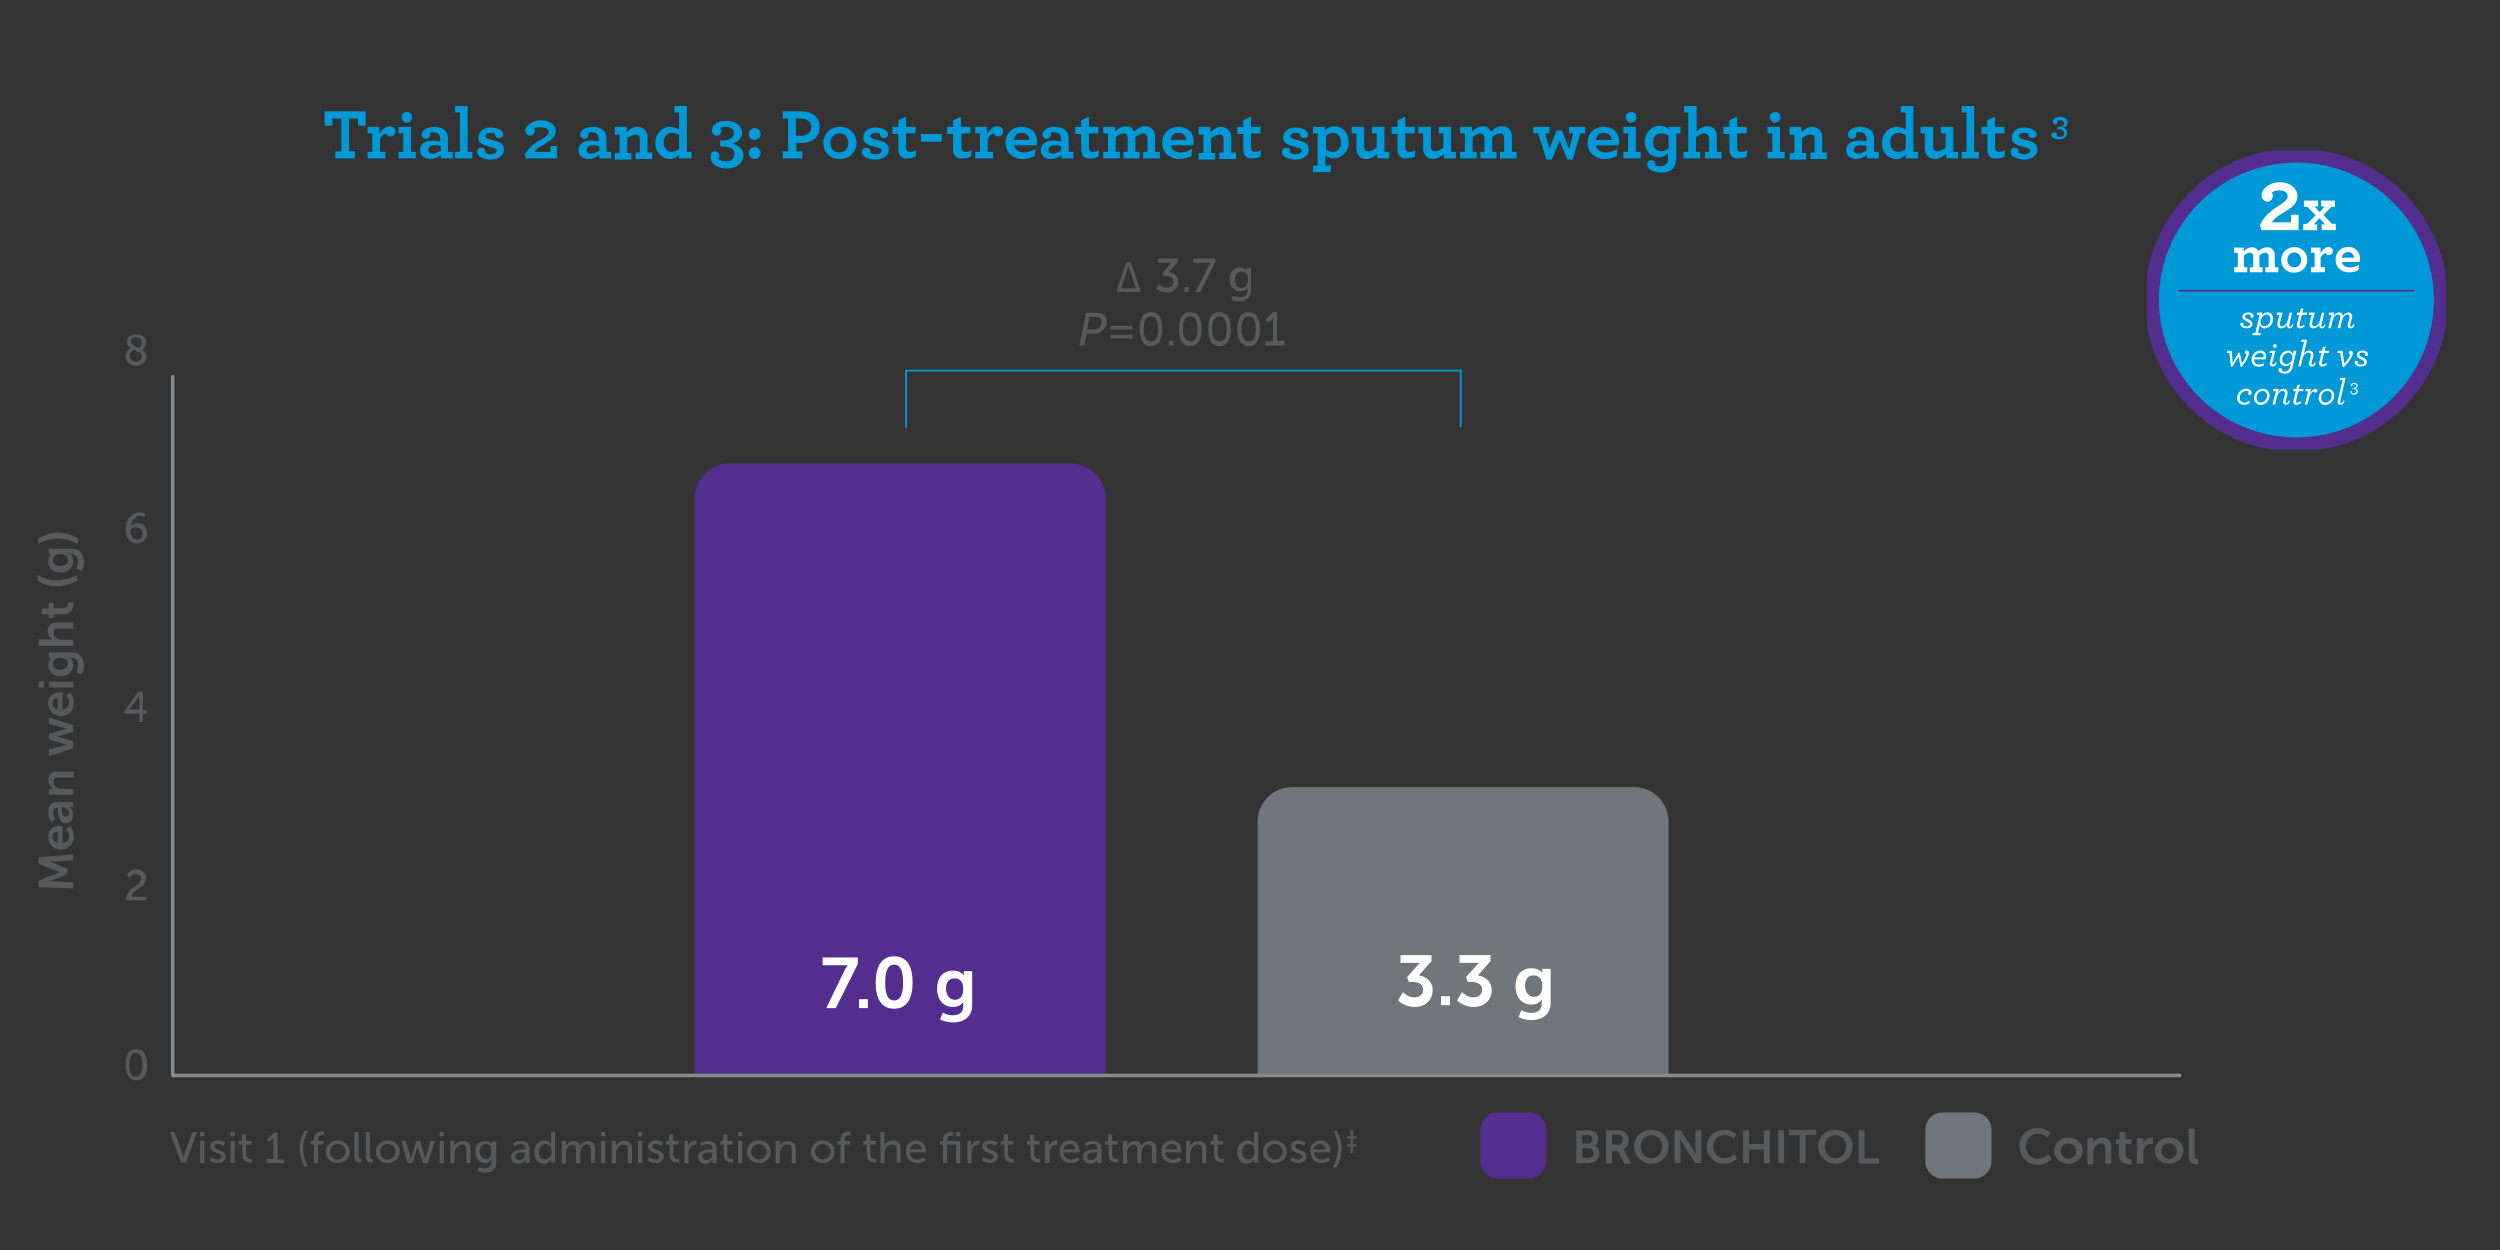 <?xml version="1.0" encoding="UTF-8"?> <svg xmlns="http://www.w3.org/2000/svg" width="700" height="350" viewBox="0 0 700 350" fill="none"><rect x="0" y="0" width="700" height="350" fill="#333333" stroke="none"/><path d="M309.579 139.462C309.579 134.123 305.242 129.785 299.904 129.785H204.159C198.821 129.785 194.484 134.123 194.484 139.462V300.636H309.579V139.462Z" fill="#542E8E"></path><path d="M467.212 230.06C467.212 224.721 462.875 220.383 457.537 220.383H361.792C356.454 220.383 352.117 224.721 352.117 230.06V301.136H467.212V230.06Z" fill="#70767B"></path><path d="M48.367 105.425V301.135H610.328" stroke="#878A8F" stroke-miterlimit="10" stroke-linecap="round" stroke-linejoin="round"></path><path d="M312.75 81.733V81.066L315.419 73.391H316.586L319.255 81.066V81.733H312.75ZM316.586 76.394C316.42 75.727 316.086 74.892 315.919 74.392C315.752 74.892 315.586 75.56 315.419 76.227L313.918 80.732H318.088L316.586 76.394Z" fill="#58595B"></path><path d="M432.848 325.161C432.848 327.83 430.68 329.999 428.011 329.999H419.337C416.668 329.999 414.5 327.83 414.5 325.161V316.318C414.5 313.649 416.668 311.479 419.337 311.479H428.178C430.847 311.479 433.015 313.649 433.015 316.318V325.161H432.848Z" fill="#542E8E"></path><path d="M557.617 325.161C557.617 327.83 555.448 329.999 552.779 329.999H543.939C541.27 329.999 539.102 327.83 539.102 325.161V316.318C539.102 313.649 541.27 311.479 543.939 311.479H552.779C555.448 311.479 557.617 313.649 557.617 316.318V325.161Z" fill="#70767B"></path><path d="M253.703 119.774V103.757H408.997V119.607" stroke="#0099D8" stroke-width="0.5" stroke-miterlimit="10"></path><path d="M93.901 42.357H95.569V33.181H93.067V35.183H90.898V31.178H102.408V35.183H100.239V33.181H97.737V42.357H99.405V44.359H93.901V42.357ZM110.748 36.851C110.748 37.519 110.248 38.186 109.414 38.186C108.746 38.186 108.246 37.852 108.079 37.352C107.412 37.519 106.745 38.186 106.411 39.02V42.524H107.912V44.359H102.908V42.524H104.243V37.352H102.908V35.516H106.244V37.519C106.912 36.351 107.912 35.349 109.08 35.349C110.081 35.349 110.748 36.017 110.748 36.851ZM111.582 42.524H112.916V37.352H111.582V35.516H115.085V42.524H116.419V44.359H111.582V42.524ZM112.416 32.847C112.416 32.013 113.083 31.345 113.917 31.345C114.751 31.345 115.419 32.013 115.419 32.847C115.419 33.681 114.751 34.348 113.917 34.348C113.083 34.348 112.416 33.514 112.416 32.847ZM117.587 42.023C117.587 40.355 119.088 39.354 121.09 39.354C121.924 39.354 122.758 39.521 123.258 39.521V38.853C123.258 38.353 123.091 37.852 122.925 37.685C122.591 37.185 121.924 37.018 121.257 37.018C120.923 37.018 120.589 37.018 120.423 37.185V37.685C120.423 38.353 119.922 38.853 119.255 38.853C118.588 38.853 118.087 38.353 118.087 37.685C118.087 36.684 119.255 35.516 121.59 35.516C123.091 35.516 124.092 36.017 124.76 36.684C125.26 37.185 125.427 38.019 125.427 38.853V42.524H126.761V44.359H123.425V43.358C122.758 44.026 121.59 44.526 120.423 44.526C118.921 44.526 117.587 43.692 117.587 42.023ZM123.425 42.19V40.855C122.925 40.689 122.257 40.689 121.59 40.689C120.589 40.689 119.922 41.189 119.922 42.023C119.922 42.691 120.423 43.024 121.257 43.024C122.091 43.024 122.758 42.524 123.425 42.19ZM127.428 42.524H128.763V31.512H127.428V29.677H130.931V42.524H132.266V44.359H127.428V42.524ZM139.772 38.686C139.105 38.686 138.604 38.186 138.604 37.685V37.352C138.271 37.185 137.77 37.185 137.437 37.185C136.436 37.185 135.935 37.685 135.935 38.019C135.935 38.52 136.436 38.853 137.77 39.187C139.939 39.688 141.106 40.188 141.106 41.856C141.106 43.692 139.438 44.693 137.437 44.693C136.102 44.693 134.601 44.192 134.101 43.692C133.767 43.358 133.6 43.024 133.6 42.524C133.6 41.856 134.101 41.356 134.768 41.356C135.435 41.356 135.935 41.69 135.935 42.524V42.858C136.269 43.024 136.936 43.191 137.437 43.191C138.271 43.191 139.105 42.858 139.105 42.19C139.105 41.69 138.771 41.523 137.437 41.189C134.935 40.522 133.934 40.021 133.934 38.52C133.934 37.185 135.101 35.683 137.437 35.683C138.437 35.683 139.772 36.017 140.439 36.684C140.773 37.018 140.939 37.352 140.939 37.852C140.939 38.186 140.439 38.686 139.772 38.686ZM149.613 36.017C149.78 36.184 149.78 36.517 149.78 36.684C149.78 37.352 149.113 38.019 148.446 38.019C147.778 38.019 147.111 37.352 147.111 36.517C147.111 36.184 147.278 35.683 147.612 35.349C148.279 34.515 149.613 33.681 151.448 33.681C154.117 33.681 155.618 35.183 155.618 36.684C155.618 38.353 154.284 39.354 152.449 40.355C150.948 41.189 150.114 41.856 149.613 42.524H154.117V40.855H155.952V44.359H147.278L146.944 43.358C147.778 41.523 149.446 40.188 151.281 39.187C152.616 38.353 153.617 37.852 153.617 37.018C153.617 36.184 152.782 35.683 151.615 35.683C150.614 35.516 149.947 35.683 149.613 36.017ZM161.957 42.023C161.957 40.355 163.458 39.354 165.46 39.354C166.294 39.354 167.128 39.521 167.628 39.521V38.853C167.628 38.353 167.461 37.852 167.294 37.685C166.961 37.185 166.294 37.018 165.626 37.018C165.293 37.018 164.959 37.018 164.792 37.185V37.685C164.792 38.353 164.292 38.853 163.625 38.853C162.957 38.853 162.457 38.353 162.457 37.685C162.457 36.684 163.625 35.516 165.96 35.516C167.461 35.516 168.462 36.017 169.129 36.684C169.63 37.185 169.796 38.019 169.796 38.853V42.524H171.131V44.359H167.795V43.358C167.128 44.026 165.96 44.526 164.792 44.526C163.291 44.526 161.957 43.692 161.957 42.023ZM167.795 42.19V40.855C167.294 40.689 166.627 40.689 165.96 40.689C164.959 40.689 164.292 41.189 164.292 42.023C164.292 42.691 164.792 43.024 165.626 43.024C166.46 43.024 167.128 42.524 167.795 42.19ZM175.468 37.018C176.302 36.184 177.303 35.516 178.47 35.516C179.471 35.516 180.305 36.017 180.805 36.684C181.139 37.185 181.306 37.685 181.306 38.52V42.691H182.64V44.526H177.97V42.691H179.137V39.02C179.137 38.686 179.137 38.353 178.971 38.186C178.804 37.852 178.47 37.685 177.97 37.685C177.136 37.685 176.469 38.186 175.635 38.686V42.858H176.802V44.693H172.132V42.858H173.466V37.685H172.132V35.516H175.468V37.018ZM183.474 40.021C183.474 37.519 185.309 35.516 187.644 35.516C188.812 35.516 189.646 36.017 190.146 36.351V31.512H188.812V29.677H192.315V42.524H193.649V44.359H190.146V43.358C189.479 44.026 188.645 44.526 187.644 44.526C185.309 44.526 183.474 42.691 183.474 40.021ZM190.146 41.69V37.852C189.646 37.519 188.812 37.185 188.145 37.185C186.977 37.185 185.81 38.186 185.81 39.854C185.81 41.523 186.81 42.524 188.145 42.524C188.812 42.524 189.479 42.19 190.146 41.69ZM200.155 42.357C200.822 42.357 201.489 43.024 201.489 43.692C201.489 44.026 201.322 44.192 201.155 44.526C201.656 44.86 202.49 45.193 203.324 45.193C204.658 45.193 205.659 44.359 205.659 43.191C205.659 42.357 205.326 41.69 204.325 41.356C203.824 41.189 203.157 41.022 202.323 41.022H201.656V39.354H202.323C203.157 39.354 203.991 39.187 204.492 38.853C205.159 38.52 205.492 38.019 205.492 37.185C205.492 36.184 204.492 35.516 203.324 35.516C202.49 35.516 201.989 35.683 201.656 35.85C201.823 36.017 201.989 36.351 201.989 36.684C201.989 37.352 201.322 38.019 200.655 38.019C199.988 38.019 199.321 37.352 199.321 36.517C199.321 36.184 199.487 35.683 199.654 35.349C200.155 34.515 201.489 33.848 203.491 33.848C205.993 33.848 207.828 35.349 207.828 37.185C207.828 38.186 207.16 39.187 206.326 39.688C205.993 39.854 205.492 40.021 205.159 40.188C205.492 40.355 205.993 40.522 206.326 40.689C207.327 41.189 208.161 42.19 208.161 43.525C208.161 45.694 206.16 47.196 203.491 47.196C201.656 47.196 200.155 46.528 199.487 45.527C199.154 45.193 198.987 44.693 198.987 44.192C198.82 43.024 199.321 42.357 200.155 42.357ZM209.662 37.519C209.662 36.684 210.33 35.85 211.33 35.85C212.165 35.85 212.999 36.517 212.999 37.519C212.999 38.353 212.331 39.187 211.33 39.187C210.33 39.187 209.662 38.52 209.662 37.519ZM209.662 42.858C209.662 42.023 210.33 41.189 211.33 41.189C212.165 41.189 212.999 41.856 212.999 42.858C212.999 43.692 212.331 44.526 211.33 44.526C210.33 44.526 209.662 43.692 209.662 42.858ZM219.17 42.357H220.671V33.181H219.17V31.178H224.508C227.344 31.178 229.512 32.847 229.512 35.516C229.512 38.52 227.344 40.021 224.341 40.021H223.007V42.357H224.675V44.359H219.17V42.357ZM227.177 35.516C227.177 34.182 226.009 33.181 224.341 33.181H222.84V38.019H224.341C226.176 38.019 227.177 37.018 227.177 35.516ZM230.513 40.021C230.513 37.685 232.348 35.516 235.183 35.516C238.019 35.516 239.854 37.685 239.854 40.021C239.854 42.357 238.019 44.526 235.183 44.526C232.181 44.526 230.513 42.357 230.513 40.021ZM237.519 40.021C237.519 38.353 236.518 37.352 235.017 37.352C233.515 37.352 232.515 38.52 232.515 40.021C232.515 41.69 233.515 42.691 235.017 42.691C236.518 42.691 237.519 41.523 237.519 40.021ZM247.527 38.686C246.86 38.686 246.359 38.186 246.359 37.685V37.352C246.026 37.185 245.525 37.185 245.192 37.185C244.191 37.185 243.69 37.685 243.69 38.019C243.69 38.52 244.191 38.853 245.525 39.187C247.694 39.688 248.861 40.188 248.861 41.856C248.861 43.692 247.193 44.693 245.192 44.693C243.857 44.693 242.356 44.192 241.856 43.692C241.522 43.358 241.355 43.024 241.355 42.524C241.355 41.856 241.856 41.356 242.523 41.356C243.19 41.356 243.69 41.69 243.69 42.524V42.858C244.024 43.024 244.691 43.191 245.192 43.191C246.026 43.191 246.86 42.858 246.86 42.19C246.86 41.69 246.526 41.523 245.192 41.189C242.69 40.522 241.689 40.021 241.689 38.52C241.689 37.185 242.856 35.683 245.192 35.683C246.192 35.683 247.527 36.017 248.194 36.684C248.528 37.018 248.694 37.352 248.694 37.852C248.694 38.186 248.194 38.686 247.527 38.686ZM251.864 43.358C251.697 43.024 251.53 42.524 251.53 42.023V37.519H249.862V35.516H251.53V33.681L253.699 32.68V35.516H256.367V37.352H253.699V41.356C253.699 41.69 253.699 41.856 253.865 42.023C254.032 42.357 254.366 42.524 254.866 42.524C255.367 42.524 256.034 42.357 256.534 42.023L256.367 43.859C255.7 44.192 255.033 44.359 254.199 44.359C253.198 44.526 252.364 44.192 251.864 43.358ZM257.869 37.519H263.707V39.688H257.869V37.519ZM267.21 43.358C267.043 43.024 266.876 42.524 266.876 42.023V37.519H265.208V35.516H266.876V33.681L269.044 32.68V35.516H271.713V37.352H269.211V41.356C269.211 41.69 269.211 41.856 269.378 42.023C269.545 42.357 269.878 42.524 270.379 42.524C270.879 42.524 271.546 42.357 272.047 42.023L271.88 43.859C271.213 44.192 270.546 44.359 269.712 44.359C268.544 44.526 267.71 44.192 267.21 43.358ZM280.887 36.851C280.887 37.519 280.387 38.186 279.553 38.186C278.886 38.186 278.385 37.852 278.219 37.352C277.551 37.519 276.884 38.186 276.551 39.02V42.524H278.052V44.359H273.048V42.524H274.382V37.352H273.048V35.516H276.384V37.519C277.051 36.351 278.052 35.349 279.219 35.349C280.387 35.349 280.887 36.017 280.887 36.851ZM283.89 40.689C284.224 42.023 285.391 42.691 286.726 42.691C287.726 42.691 288.894 42.357 289.895 41.69L289.728 43.692C288.727 44.192 287.726 44.526 286.392 44.526C283.556 44.526 281.555 42.691 281.555 40.021C281.555 37.519 283.223 35.516 286.058 35.516C288.894 35.516 290.395 37.352 290.395 39.688C290.395 40.021 290.395 40.522 290.228 40.689H283.89ZM283.89 39.187H288.227C288.227 38.019 287.393 37.185 286.058 37.185C285.058 37.185 284.057 37.685 283.89 39.187ZM291.396 42.023C291.396 40.355 292.897 39.354 294.899 39.354C295.733 39.354 296.567 39.521 297.067 39.521V38.853C297.067 38.353 296.901 37.852 296.734 37.685C296.4 37.185 295.733 37.018 295.066 37.018C294.732 37.018 294.399 37.018 294.232 37.185V37.685C294.232 38.353 293.731 38.853 293.064 38.853C292.397 38.853 291.897 38.353 291.897 37.685C291.897 36.684 293.064 35.516 295.399 35.516C296.901 35.516 297.901 36.017 298.569 36.684C299.069 37.185 299.236 38.019 299.236 38.853V42.524H300.57V44.359H297.234V43.358C296.567 44.026 295.399 44.526 294.232 44.526C292.731 44.526 291.396 43.692 291.396 42.023ZM297.067 42.19V40.855C296.567 40.689 295.9 40.689 295.233 40.689C294.232 40.689 293.565 41.189 293.565 42.023C293.565 42.691 294.065 43.024 294.899 43.024C295.733 43.024 296.4 42.524 297.067 42.19ZM303.072 43.358C302.906 43.024 302.739 42.524 302.739 42.023V37.519H301.071V35.516H302.739V33.681L304.907 32.68V35.516H307.576V37.352H304.907V41.356C304.907 41.69 304.907 41.856 305.074 42.023C305.241 42.357 305.574 42.524 306.075 42.524C306.575 42.524 307.242 42.357 307.743 42.023L307.576 43.859C306.909 44.192 306.242 44.359 305.408 44.359C304.407 44.526 303.573 44.192 303.072 43.358ZM308.91 42.524H310.245V37.352H308.91V35.516H312.247V36.851C312.914 36.184 313.915 35.349 315.249 35.349C316.25 35.349 316.917 35.683 317.251 36.351C317.417 36.517 317.417 36.684 317.584 36.851C318.418 36.017 319.419 35.349 320.587 35.349C321.754 35.349 322.588 35.85 323.089 36.684C323.256 37.185 323.422 37.685 323.422 38.353V42.524H324.757V44.359H320.086V42.524H321.254V38.853C321.254 38.52 321.254 38.186 321.087 38.019C320.92 37.519 320.587 37.352 320.086 37.352C319.419 37.352 318.585 37.852 317.918 38.353V42.524H319.085V44.359H314.582V42.524H315.749V38.853C315.749 38.52 315.749 38.186 315.583 38.019C315.416 37.519 315.082 37.352 314.582 37.352C313.915 37.352 313.081 37.852 312.413 38.353V42.524H313.581V44.359H308.91V42.524ZM327.759 40.689C328.093 42.023 329.26 42.691 330.595 42.691C331.596 42.691 332.763 42.357 333.764 41.69L333.597 43.692C332.597 44.192 331.596 44.526 330.261 44.526C327.426 44.526 325.424 42.691 325.424 40.021C325.424 37.519 327.092 35.516 329.928 35.516C332.763 35.516 334.265 37.352 334.265 39.688C334.265 40.021 334.265 40.522 334.098 40.689H327.759ZM327.759 39.187H332.096C332.096 38.019 331.262 37.185 329.928 37.185C328.927 37.185 328.093 37.685 327.759 39.187ZM338.935 37.018C339.769 36.184 340.77 35.516 341.938 35.516C342.938 35.516 343.772 36.017 344.273 36.684C344.606 37.185 344.773 37.685 344.773 38.52V42.691H346.108V44.526H341.437V42.691H342.605V39.02C342.605 38.686 342.605 38.353 342.438 38.186C342.271 37.852 341.938 37.685 341.437 37.685C340.603 37.685 339.936 38.186 339.102 38.686V42.858H340.269V44.693H335.599V42.858H336.933V37.685H335.599V35.516H338.935V37.018ZM348.443 43.358C348.276 43.024 348.109 42.524 348.109 42.023V37.519H346.441V35.516H348.109V33.681L350.278 32.68V35.516H352.947V37.352H350.278V41.356C350.278 41.69 350.278 41.856 350.445 42.023C350.611 42.357 350.945 42.524 351.445 42.524C351.946 42.524 352.613 42.357 353.113 42.023L352.947 43.859C352.279 44.192 351.612 44.359 350.778 44.359C349.777 44.526 348.943 44.192 348.443 43.358ZM365.123 38.686C364.456 38.686 363.956 38.186 363.956 37.685V37.352C363.622 37.185 363.122 37.185 362.788 37.185C361.787 37.185 361.287 37.685 361.287 38.019C361.287 38.52 361.787 38.853 363.122 39.187C365.29 39.688 366.458 40.188 366.458 41.856C366.458 43.692 364.79 44.693 362.788 44.693C361.454 44.693 359.952 44.192 359.452 43.692C359.118 43.358 358.951 43.024 358.951 42.524C358.951 41.856 359.452 41.356 360.119 41.356C360.786 41.356 361.287 41.69 361.287 42.524V42.858C361.62 43.024 362.288 43.191 362.788 43.191C363.622 43.191 364.456 42.858 364.456 42.19C364.456 41.69 364.122 41.523 362.788 41.189C360.286 40.522 359.285 40.021 359.285 38.52C359.285 37.185 360.453 35.683 362.788 35.683C363.789 35.683 365.123 36.017 365.79 36.684C366.124 37.018 366.291 37.352 366.291 37.852C366.291 38.186 365.79 38.686 365.123 38.686ZM367.625 46.361H368.96V37.352H367.625V35.516H370.961V36.517C371.629 35.85 372.463 35.349 373.63 35.349C375.965 35.349 377.633 37.185 377.633 39.854C377.633 42.357 375.799 44.359 373.463 44.359C372.463 44.359 371.795 44.026 371.128 43.525V46.361H372.629V48.197H367.625V46.361ZM375.465 39.854C375.465 38.186 374.464 37.185 373.297 37.185C372.463 37.185 371.795 37.519 371.295 38.019V41.856C371.795 42.19 372.463 42.524 373.297 42.524C374.297 42.524 375.465 41.69 375.465 39.854ZM380.302 43.358C379.969 42.858 379.802 42.357 379.802 41.523V37.352H378.467V35.516H381.97V41.022C381.97 41.356 381.97 41.69 382.137 41.856C382.304 42.19 382.638 42.357 383.138 42.357C383.972 42.357 384.639 41.856 385.473 41.356V37.352H384.139V35.516H387.642V42.524H388.976V44.359H385.64V43.024C384.806 43.859 383.805 44.526 382.638 44.526C381.47 44.526 380.636 44.026 380.302 43.358ZM391.645 43.358C391.478 43.024 391.311 42.524 391.311 42.023V37.519H389.643V35.516H391.311V33.681L393.48 32.68V35.516H396.149V37.352H393.48V41.356C393.48 41.69 393.48 41.856 393.647 42.023C393.813 42.357 394.147 42.524 394.647 42.524C395.148 42.524 395.815 42.357 396.315 42.023L396.149 43.859C395.481 44.192 394.814 44.359 393.98 44.359C392.979 44.526 392.145 44.192 391.645 43.358ZM398.984 43.358C398.651 42.858 398.484 42.357 398.484 41.523V37.352H397.149V35.516H400.652V41.022C400.652 41.356 400.652 41.69 400.819 41.856C400.986 42.19 401.32 42.357 401.82 42.357C402.654 42.357 403.321 41.856 404.155 41.356V37.352H402.821V35.516H406.324V42.524H407.658V44.359H404.322V43.024C403.488 43.859 402.487 44.526 401.32 44.526C400.152 44.526 399.318 44.026 398.984 43.358ZM408.826 42.524H410.16V37.352H408.826V35.516H412.162V36.851C412.829 36.184 413.83 35.349 415.164 35.349C416.165 35.349 416.832 35.683 417.166 36.351C417.333 36.517 417.333 36.684 417.499 36.851C418.333 36.017 419.334 35.349 420.502 35.349C421.67 35.349 422.504 35.85 423.004 36.684C423.171 37.185 423.338 37.685 423.338 38.353V42.524H424.672V44.359H420.001V42.524H421.169V38.853C421.169 38.52 421.169 38.186 421.002 38.019C420.836 37.519 420.502 37.352 420.001 37.352C419.334 37.352 418.5 37.852 417.833 38.353V42.524H419.001V44.359H414.497V42.524H415.665V38.853C415.665 38.52 415.665 38.186 415.498 38.019C415.331 37.519 414.997 37.352 414.497 37.352C413.83 37.352 412.996 37.852 412.329 38.353V42.524H413.496V44.359H408.826V42.524ZM430.677 37.352H429.342V35.516H433.846V37.352H432.679L433.846 41.69L435.848 36.517H437.349L439.351 41.69L440.518 37.352H439.351V35.516H443.854V37.352H442.52L440.352 44.693H438.85L436.682 39.354L434.513 44.693H433.012L430.677 37.352ZM446.857 40.689C447.19 42.023 448.358 42.691 449.693 42.691C450.693 42.691 451.861 42.357 452.862 41.69L452.695 43.692C451.694 44.192 450.693 44.526 449.359 44.526C446.523 44.526 444.522 42.691 444.522 40.021C444.522 37.519 446.19 35.516 449.025 35.516C451.861 35.516 453.362 37.352 453.362 39.688C453.362 40.021 453.362 40.522 453.195 40.689H446.857ZM446.857 39.187H451.194C451.194 38.019 450.36 37.185 449.025 37.185C448.024 37.185 447.024 37.685 446.857 39.187ZM454.53 42.524H455.864V37.352H454.53V35.516H458.033V42.524H459.367V44.359H454.53V42.524ZM455.197 32.847C455.197 32.013 455.864 31.345 456.698 31.345C457.532 31.345 458.199 32.013 458.199 32.847C458.199 33.681 457.532 34.348 456.698 34.348C455.864 34.348 455.197 33.514 455.197 32.847ZM469.375 44.359C469.375 45.36 469.042 46.361 468.541 47.029C467.874 47.863 466.706 48.364 465.205 48.364C463.704 48.364 462.37 47.863 461.702 47.196C461.369 46.862 461.202 46.528 461.202 46.028C461.202 45.36 461.702 44.86 462.37 44.86C463.037 44.86 463.537 45.36 463.537 46.028V46.361C463.871 46.528 464.371 46.528 464.872 46.528C465.706 46.528 466.206 46.361 466.706 45.694C467.04 45.36 467.04 44.86 467.04 44.192V42.858C466.373 43.525 465.706 44.026 464.538 44.026C462.37 44.026 460.535 42.357 460.535 39.688C460.535 37.185 462.37 35.183 464.705 35.183C465.872 35.183 466.706 35.683 467.207 36.184V35.516H470.543V37.352H469.375V44.359ZM462.87 39.854C462.87 41.523 463.871 42.357 465.205 42.357C465.872 42.357 466.54 42.023 467.207 41.523V38.019C466.706 37.685 466.039 37.352 465.205 37.352C463.871 37.352 462.87 38.186 462.87 39.854ZM471.544 31.512V29.677H475.047V36.851C475.881 36.017 476.715 35.349 478.049 35.349C479.05 35.349 479.717 35.683 480.218 36.351C480.551 36.851 480.718 37.519 480.718 38.353V42.524H482.052V44.359H477.382V42.524H478.549V38.853C478.549 38.353 478.383 38.019 478.216 37.852C478.049 37.519 477.715 37.352 477.215 37.352C476.381 37.352 475.714 37.852 474.88 38.353V42.524H476.047V44.359H471.377V42.524H472.711V31.512H471.544ZM484.554 43.358C484.388 43.024 484.221 42.524 484.221 42.023V37.519H482.553V35.516H484.221V33.681L486.389 32.68V35.516H489.058V37.352H486.389V41.356C486.389 41.69 486.389 41.856 486.556 42.023C486.723 42.357 487.056 42.524 487.557 42.524C488.057 42.524 488.724 42.357 489.225 42.023L489.058 43.859C488.391 44.192 487.724 44.359 486.89 44.359C485.889 44.526 485.055 44.192 484.554 43.358ZM494.896 42.524H496.231V37.352H494.896V35.516H498.399V42.524H499.734V44.359H494.896V42.524ZM495.563 32.847C495.563 32.013 496.231 31.345 497.065 31.345C497.899 31.345 498.566 32.013 498.566 32.847C498.566 33.681 497.899 34.348 497.065 34.348C496.231 34.348 495.563 33.514 495.563 32.847ZM504.404 37.018C505.238 36.184 506.239 35.516 507.406 35.516C508.407 35.516 509.241 36.017 509.742 36.684C510.075 37.185 510.242 37.685 510.242 38.52V42.691H511.577V44.526H506.906V42.691H508.074V39.02C508.074 38.686 508.074 38.353 507.907 38.186C507.74 37.852 507.406 37.685 506.906 37.685C506.072 37.685 505.405 38.186 504.571 38.686V42.858H505.738V44.693H501.068V42.858H502.402V37.685H501.068V35.516H504.404V37.018ZM516.914 42.023C516.914 40.355 518.416 39.354 520.417 39.354C521.251 39.354 522.085 39.521 522.586 39.521V38.853C522.586 38.353 522.419 37.852 522.252 37.685C521.918 37.185 521.251 37.018 520.584 37.018C520.25 37.018 519.917 37.018 519.75 37.185V37.685C519.75 38.353 519.25 38.853 518.582 38.853C517.915 38.853 517.415 38.353 517.415 37.685C517.415 36.684 518.582 35.516 520.918 35.516C522.419 35.516 523.42 36.017 524.087 36.684C524.587 37.185 524.754 38.019 524.754 38.853V42.524H526.088V44.359H522.752V43.358C522.085 44.026 520.918 44.526 519.75 44.526C518.249 44.526 516.914 43.692 516.914 42.023ZM522.586 42.19V40.855C522.085 40.689 521.418 40.689 520.751 40.689C519.75 40.689 519.083 41.189 519.083 42.023C519.083 42.691 519.583 43.024 520.417 43.024C521.251 43.024 521.918 42.524 522.586 42.19ZM526.922 40.021C526.922 37.519 528.757 35.516 531.093 35.516C532.26 35.516 533.094 36.017 533.595 36.351V31.512H532.26V29.677H535.763V42.524H537.097V44.359H533.595V43.358C532.927 44.026 532.093 44.526 531.093 44.526C528.591 44.526 526.922 42.691 526.922 40.021ZM533.595 41.69V37.852C533.094 37.519 532.26 37.185 531.593 37.185C530.425 37.185 529.258 38.186 529.258 39.854C529.258 41.523 530.259 42.524 531.593 42.524C532.26 42.524 532.927 42.19 533.595 41.69ZM539.433 43.358C539.099 42.858 538.932 42.357 538.932 41.523V37.352H537.765V35.516H541.268V41.022C541.268 41.356 541.268 41.69 541.434 41.856C541.601 42.19 541.935 42.357 542.435 42.357C543.269 42.357 543.936 41.856 544.77 41.356V37.352H543.436V35.516H546.939V42.524H548.273V44.359H544.937V43.024C544.103 43.859 543.102 44.526 541.935 44.526C540.767 44.526 539.933 44.026 539.433 43.358ZM549.274 42.524H550.609V31.512H549.274V29.677H552.777V42.524H554.111V44.359H549.274V42.524ZM556.78 43.358C556.613 43.024 556.447 42.524 556.447 42.023V37.519H554.779V35.516H556.447V33.681L558.615 32.68V35.516H561.284V37.352H558.615V41.356C558.615 41.69 558.615 41.856 558.782 42.023C558.949 42.357 559.282 42.524 559.783 42.524C560.283 42.524 560.95 42.357 561.451 42.023L561.284 43.859C560.617 44.192 559.95 44.359 559.116 44.359C558.115 44.526 557.281 44.192 556.78 43.358ZM569.124 38.686C568.456 38.686 567.956 38.186 567.956 37.685V37.352C567.623 37.185 567.122 37.185 566.788 37.185C565.788 37.185 565.287 37.685 565.287 38.019C565.287 38.52 565.788 38.853 567.122 39.187C569.291 39.688 570.458 40.188 570.458 41.856C570.458 43.692 568.79 44.693 566.788 44.693C565.454 44.693 563.953 44.192 563.452 43.692C563.119 43.358 562.952 43.024 562.952 42.524C562.952 41.856 563.452 41.356 564.12 41.356C564.787 41.356 565.287 41.69 565.287 42.524V42.858C565.621 43.024 566.288 43.191 566.788 43.191C567.622 43.191 568.457 42.858 568.457 42.19C568.457 41.69 568.123 41.523 566.788 41.189C564.286 40.522 563.286 40.021 563.286 38.52C563.286 37.185 564.453 35.683 566.788 35.683C567.789 35.683 569.124 36.017 569.791 36.684C570.125 37.018 570.291 37.352 570.291 37.852C570.125 38.186 569.791 38.686 569.124 38.686Z" fill="#0099D8"></path><path d="M575.298 37.018C575.631 37.018 575.965 37.351 575.965 37.685C575.965 37.852 575.965 38.019 575.798 38.019C575.965 38.186 576.465 38.352 576.799 38.352C577.466 38.352 577.967 38.019 577.967 37.351C577.967 37.018 577.8 36.684 577.299 36.35C576.966 36.184 576.632 36.184 576.299 36.184H576.132V35.516H576.465C576.966 35.516 577.299 35.516 577.466 35.349C577.8 35.182 577.967 34.849 577.967 34.515C577.967 34.014 577.466 33.681 576.799 33.681C576.465 33.681 576.132 33.681 575.965 33.848C575.965 34.014 576.132 34.181 576.132 34.181C576.132 34.515 575.798 34.849 575.465 34.849C575.131 34.849 574.797 34.515 574.797 34.014C574.797 33.848 574.797 33.681 574.964 33.514C575.298 33.18 575.798 32.68 576.799 32.68C578.133 32.68 578.967 33.347 578.967 34.348C578.967 34.849 578.634 35.349 578.133 35.516C577.967 35.683 577.8 35.683 577.466 35.683C577.633 35.683 577.8 35.85 577.967 35.85C578.467 36.184 578.801 36.517 578.801 37.184C578.801 38.352 577.8 39.02 576.465 39.02C575.465 39.02 574.797 38.686 574.464 38.186C574.297 38.019 574.297 37.852 574.297 37.518C574.63 37.351 574.964 37.018 575.298 37.018Z" fill="#0099D8"></path><path d="M441.352 316.485H444.688C446.356 316.485 447.523 317.319 447.523 318.821C447.523 319.655 447.19 320.49 446.356 320.823C447.356 321.157 447.857 321.991 447.857 322.992C447.857 324.828 446.356 325.662 444.688 325.662H441.352V316.485ZM444.688 320.156C445.355 320.156 445.855 319.655 445.855 318.988C445.855 318.32 445.522 317.82 444.688 317.82H443.02V320.156H444.688ZM444.854 324.16C445.688 324.16 446.189 323.66 446.189 322.825C446.189 321.991 445.688 321.491 444.854 321.491H443.02V324.16H444.854ZM449.692 316.485H452.694C453.695 316.485 454.195 316.485 454.529 316.819C455.53 317.153 456.03 318.154 456.03 319.322C456.03 320.489 455.363 321.491 454.529 321.824C454.529 321.824 454.696 321.991 454.863 322.325L456.697 325.829H454.863L453.028 322.325H451.36V325.829H449.692V316.485ZM452.861 320.656C453.695 320.656 454.362 320.156 454.362 319.155C454.362 318.321 454.029 317.653 452.694 317.653H451.36V320.49H452.861V320.656ZM462.369 316.318C465.038 316.318 467.206 318.32 467.206 320.99C467.206 323.66 465.204 325.829 462.369 325.829C459.7 325.829 457.531 323.66 457.531 320.99C457.531 318.32 459.7 316.318 462.369 316.318ZM462.369 324.327C464.037 324.327 465.371 322.992 465.371 320.99C465.371 319.155 464.037 317.82 462.369 317.82C460.701 317.82 459.366 319.155 459.366 320.99C459.366 322.825 460.701 324.327 462.369 324.327ZM468.874 316.485H470.542L474.045 321.824C474.379 322.325 474.879 323.326 474.879 323.326C474.879 323.326 474.712 322.492 474.712 321.824V316.485H476.38V325.662H474.712L471.209 320.323C470.876 319.822 470.375 318.821 470.375 318.821C470.375 318.821 470.542 319.655 470.542 320.323V325.662H468.874V316.485ZM482.886 316.318C485.054 316.318 486.222 317.653 486.222 317.653L485.388 318.821C485.388 318.821 484.387 317.82 482.886 317.82C480.884 317.82 479.716 319.322 479.716 320.99C479.716 322.825 480.884 324.327 482.886 324.327C484.554 324.327 485.554 323.159 485.554 323.159L486.388 324.327C486.388 324.327 485.054 325.829 482.719 325.829C479.883 325.829 477.881 323.66 477.881 320.99C478.048 318.32 480.05 316.318 482.886 316.318ZM488.057 316.485H489.725V320.323H493.895V316.485H495.563V325.662H493.895V321.824H489.725V325.662H488.057V316.485ZM497.898 316.485H499.566V325.662H497.898V316.485ZM503.903 317.82H500.9V316.318H508.573V317.82H505.571V325.662H503.903V317.82ZM513.911 316.318C516.58 316.318 518.748 318.32 518.748 320.99C518.748 323.66 516.747 325.829 513.911 325.829C511.242 325.829 509.074 323.66 509.074 320.99C509.074 318.32 511.075 316.318 513.911 316.318ZM513.911 324.327C515.579 324.327 516.913 322.992 516.913 320.99C516.913 319.155 515.579 317.82 513.911 317.82C512.243 317.82 510.909 319.155 510.909 320.99C510.909 322.825 512.243 324.327 513.911 324.327ZM520.416 316.485H522.084V324.327H526.088V325.829H520.416V316.485Z" fill="#58595B"></path><path d="M570.458 315.817C572.96 315.817 574.127 317.152 574.127 317.152L573.293 318.487C573.293 318.487 572.126 317.486 570.625 317.486C568.456 317.486 567.289 318.987 567.289 320.99C567.289 322.825 568.623 324.493 570.625 324.493C572.293 324.493 573.46 323.159 573.46 323.159L574.461 324.493C574.461 324.493 573.127 326.162 570.625 326.162C567.622 326.162 565.454 323.826 565.454 320.99C565.287 317.986 567.622 315.817 570.458 315.817ZM579.132 318.487C581.3 318.487 583.135 319.989 583.135 322.158C583.135 324.327 581.3 325.828 579.132 325.828C576.963 325.828 575.128 324.327 575.128 322.158C575.295 320.155 576.963 318.487 579.132 318.487ZM579.132 324.493C580.299 324.493 581.3 323.659 581.3 322.324C581.3 320.99 580.299 320.155 579.132 320.155C577.964 320.155 576.963 320.99 576.963 322.324C577.13 323.659 577.964 324.493 579.132 324.493ZM584.469 318.654H586.137V319.989C586.471 319.321 587.305 318.487 588.639 318.487C590.141 318.487 591.141 319.321 591.141 321.156V325.828H589.473V321.657C589.473 320.823 589.307 320.155 588.306 320.155C587.305 320.155 586.638 320.823 586.304 321.657C586.137 321.991 586.137 322.324 586.137 322.658V325.995H584.469V318.654ZM593.477 320.322H592.476V318.987H593.477V316.985H595.145V318.987H596.813V320.322H595.145V323.159C595.145 324.327 596.146 324.493 596.479 324.493H596.813V325.995H596.312C595.312 325.995 593.31 325.661 593.31 323.325V320.322H593.477ZM598.481 318.654H600.149V320.322C600.482 319.321 601.316 318.487 602.484 318.487H602.818V320.322H602.317C601.483 320.322 600.649 320.823 600.316 321.824C600.149 322.158 600.149 322.491 600.149 322.992V325.828H598.314V318.654H598.481ZM607.321 318.487C609.49 318.487 611.325 319.989 611.325 322.158C611.325 324.327 609.49 325.828 607.321 325.828C605.153 325.828 603.318 324.327 603.318 322.158C603.318 320.155 605.153 318.487 607.321 318.487ZM607.321 324.493C608.489 324.493 609.49 323.659 609.49 322.324C609.49 320.99 608.489 320.155 607.321 320.155C606.154 320.155 605.153 320.99 605.153 322.324C605.153 323.659 606.154 324.493 607.321 324.493ZM612.659 315.984H614.494V323.492C614.494 324.327 614.828 324.493 615.161 324.493H615.495V325.995H614.994C613.993 325.995 612.826 325.661 612.826 323.659V315.984H612.659Z" fill="#58595B"></path><path d="M47.531 316.986H48.866L51.034 322.992C51.201 323.493 51.368 324.16 51.368 324.16C51.368 324.16 51.535 323.493 51.701 322.992L53.87 316.986H55.204L52.035 325.495H50.7L47.531 316.986ZM56.038 316.986H57.206V318.154H56.038V316.986ZM56.038 319.489H57.206V325.662H56.038V319.489ZM59.208 323.994C59.208 323.994 59.875 324.661 61.042 324.661C61.543 324.661 62.043 324.327 62.043 323.827C62.043 322.659 58.874 322.992 58.874 320.99C58.874 319.822 59.875 319.322 61.042 319.322C62.377 319.322 63.044 319.989 63.044 319.989L62.544 320.823C62.544 320.823 62.043 320.323 61.042 320.323C60.542 320.323 60.041 320.49 60.041 320.99C60.041 322.158 63.211 321.825 63.211 323.827C63.211 324.828 62.377 325.662 61.042 325.662C59.541 325.662 58.707 324.828 58.707 324.828L59.208 323.994ZM64.545 316.986H65.713V318.154H64.545V316.986ZM64.545 319.489H65.713V325.662H64.545V319.489ZM67.715 320.49H66.88V319.489H67.715V317.653H68.882V319.489H70.383V320.49H68.882V323.159C68.882 324.327 69.716 324.494 70.216 324.494H70.55V325.495H70.216C69.382 325.495 67.881 325.328 67.881 323.159V320.49H67.715ZM74.72 324.494H76.555V318.988V318.488C76.555 318.488 76.388 318.654 76.221 318.988L75.387 319.822L74.72 319.155L76.722 317.153H77.723V324.661H79.558V325.662H74.72V324.494ZM83.894 321.491C83.894 319.822 84.395 318.154 85.229 316.652H86.23C85.396 318.154 84.895 319.656 84.895 321.491C84.895 323.326 85.396 325.161 86.23 326.663H85.229C84.562 325.328 83.894 323.493 83.894 321.491ZM87.898 320.49H87.064V319.489H87.898V319.155C87.898 317.153 89.399 316.819 90.233 316.819H90.733V317.82H90.4C89.899 317.82 89.065 317.987 89.065 319.155V319.489H90.567V320.49H89.065V325.662H87.898V320.49ZM94.57 319.322C96.405 319.322 97.906 320.657 97.906 322.492C97.906 324.327 96.405 325.662 94.57 325.662C92.735 325.662 91.234 324.327 91.234 322.492C91.234 320.657 92.735 319.322 94.57 319.322ZM94.57 324.661C95.737 324.661 96.738 323.66 96.738 322.492C96.738 321.157 95.737 320.323 94.57 320.323C93.402 320.323 92.401 321.157 92.401 322.492C92.401 323.827 93.402 324.661 94.57 324.661ZM99.24 316.986H100.408V323.66C100.408 324.327 100.742 324.494 101.075 324.494H101.242V325.495H100.908C100.241 325.495 99.24 325.328 99.24 323.827V316.986ZM102.41 316.986H103.577V323.66C103.577 324.327 103.911 324.494 104.244 324.494H104.411V325.495H104.078C103.41 325.495 102.41 325.328 102.41 323.827V316.986ZM108.581 319.322C110.416 319.322 111.917 320.657 111.917 322.492C111.917 324.327 110.416 325.662 108.581 325.662C106.746 325.662 105.245 324.327 105.245 322.492C105.245 320.657 106.746 319.322 108.581 319.322ZM108.581 324.661C109.749 324.661 110.75 323.66 110.75 322.492C110.75 321.157 109.749 320.323 108.581 320.323C107.414 320.323 106.413 321.157 106.413 322.492C106.413 323.827 107.414 324.661 108.581 324.661ZM112.418 319.489H113.585L114.92 323.827C115.087 324.16 115.087 324.494 115.087 324.494C115.087 324.494 115.087 324.16 115.253 323.827L116.588 319.489H117.589L118.923 323.827C119.09 324.16 119.09 324.494 119.09 324.494C119.09 324.494 119.09 324.16 119.257 323.827L120.591 319.489H121.759L119.757 325.662H118.423L117.088 321.658C116.921 321.324 116.921 320.99 116.921 320.99C116.921 320.99 116.921 321.324 116.755 321.658L115.42 325.662H114.086L112.418 319.489ZM123.093 316.986H124.261V318.154H123.093V316.986ZM123.093 319.489H124.261V325.662H123.093V319.489ZM126.096 319.489H127.263V320.823C127.43 320.323 128.264 319.489 129.599 319.489C131.1 319.489 131.767 320.323 131.767 321.825V325.662H130.599V321.991C130.599 321.157 130.433 320.49 129.432 320.49C128.431 320.49 127.764 321.157 127.43 321.991C127.43 322.158 127.263 322.492 127.263 322.826V325.662H126.096V319.489ZM135.603 327.164C136.604 327.164 137.605 326.663 137.605 325.495V324.995V324.661C137.271 325.328 136.604 325.662 135.77 325.662C134.102 325.662 133.101 324.327 133.101 322.492C133.101 320.657 134.102 319.489 135.77 319.489C137.271 319.489 137.772 320.323 137.772 320.323V319.656H138.94V325.495C138.94 327.497 137.438 328.332 135.937 328.332C135.27 328.332 134.436 328.165 133.769 327.831L134.102 326.83C133.935 326.663 134.603 327.164 135.603 327.164ZM137.605 322.325C137.605 320.657 136.771 320.323 135.937 320.323C134.936 320.323 134.269 321.157 134.269 322.325C134.269 323.66 134.936 324.494 136.104 324.494C136.771 324.494 137.605 323.994 137.605 322.325ZM146.779 321.825H147.113V321.658C147.113 320.657 146.612 320.323 145.778 320.323C144.778 320.323 144.11 320.99 144.11 320.99L143.61 320.156C143.61 320.156 144.444 319.489 145.945 319.489C147.446 319.489 148.281 320.323 148.281 321.825V325.662H147.113V325.161V324.661C147.113 324.661 146.612 325.829 145.111 325.829C144.11 325.829 143.11 325.161 143.11 323.994C143.11 321.825 145.778 321.825 146.779 321.825ZM145.445 324.828C146.446 324.828 147.113 323.827 147.113 322.826V322.659H146.779C145.945 322.659 144.277 322.659 144.277 323.827C144.277 324.327 144.778 324.828 145.445 324.828ZM152.451 319.322C153.785 319.322 154.285 320.323 154.285 320.323V316.986H155.453V325.495H154.285V324.995V324.661C154.285 324.661 153.785 325.829 152.284 325.829C150.616 325.829 149.615 324.494 149.615 322.659C149.615 320.657 150.783 319.322 152.451 319.322ZM152.617 324.661C153.451 324.661 154.452 323.994 154.452 322.492C154.452 321.324 153.952 320.323 152.784 320.323C151.783 320.323 150.949 321.157 150.949 322.492C150.783 323.827 151.617 324.661 152.617 324.661ZM157.288 319.489H158.456V320.823C158.789 320.156 159.623 319.489 160.624 319.489C161.625 319.489 162.292 319.989 162.459 320.823C162.792 320.156 163.626 319.489 164.627 319.489C165.962 319.489 166.629 320.323 166.629 321.825V325.662H165.461V321.991C165.461 321.157 165.294 320.49 164.294 320.49C163.46 320.49 162.792 321.157 162.626 321.991C162.626 322.325 162.459 322.492 162.459 322.826V325.662H161.291V321.991C161.291 321.157 161.124 320.49 160.29 320.49C159.456 320.49 158.789 321.157 158.456 322.158V325.829H157.288V319.489ZM168.297 316.986H169.465V318.154H168.297V316.986ZM168.297 319.489H169.465V325.662H168.297V319.489ZM171.299 319.489H172.467V320.823C172.634 320.323 173.468 319.489 174.802 319.489C176.303 319.489 176.971 320.323 176.971 321.825V325.662H175.803V321.991C175.803 321.157 175.636 320.49 174.635 320.49C173.635 320.49 172.967 321.157 172.634 321.991C172.634 322.158 172.467 322.492 172.467 322.826V325.662H171.299V319.489ZM178.639 316.986H179.806V318.154H178.639V316.986ZM178.639 319.489H179.806V325.662H178.639V319.489ZM181.808 323.994C181.808 323.994 182.475 324.661 183.643 324.661C184.143 324.661 184.644 324.327 184.644 323.827C184.644 322.659 181.474 322.992 181.474 320.99C181.474 319.822 182.475 319.322 183.643 319.322C184.977 319.322 185.644 319.989 185.644 319.989L185.144 320.823C185.144 320.823 184.644 320.323 183.643 320.323C183.142 320.323 182.642 320.49 182.642 320.99C182.642 322.158 185.811 321.825 185.811 323.827C185.811 324.828 184.977 325.662 183.643 325.662C182.142 325.662 181.308 324.828 181.308 324.828L181.808 323.994ZM187.313 320.49H186.478V319.489H187.313V317.653H188.48V319.489H189.981V320.49H188.48V323.159C188.48 324.327 189.314 324.494 189.815 324.494H190.148V325.495H189.815C188.981 325.495 187.479 325.328 187.479 323.159V320.49H187.313ZM191.483 319.489H192.65V320.99C192.984 320.156 193.651 319.322 194.652 319.322H194.985V320.49H194.652C193.985 320.49 193.151 320.99 192.984 321.991C192.817 322.325 192.817 322.659 192.817 323.159V325.662H191.649V319.489H191.483ZM199.156 321.825H199.489V321.658C199.489 320.657 198.989 320.323 198.155 320.323C197.154 320.323 196.487 320.99 196.487 320.99L195.986 320.156C195.986 320.156 196.82 319.489 198.322 319.489C199.823 319.489 200.657 320.323 200.657 321.825V325.662H199.489V325.161V324.661C199.489 324.661 198.989 325.829 197.488 325.829C196.487 325.829 195.486 325.161 195.486 323.994C195.486 321.825 198.155 321.825 199.156 321.825ZM197.821 324.828C198.822 324.828 199.489 323.827 199.489 322.826V322.659H199.156C198.322 322.659 196.653 322.659 196.653 323.827C196.653 324.327 196.987 324.828 197.821 324.828ZM202.492 320.49H201.658V319.489H202.492V317.653H203.659V319.489H205.16V320.49H203.659V323.159C203.659 324.327 204.493 324.494 204.994 324.494H205.327V325.495H204.994C204.16 325.495 202.658 325.328 202.658 323.159V320.49H202.492ZM206.662 316.986H207.829V318.154H206.662V316.986ZM206.662 319.489H207.829V325.662H206.662V319.489ZM212.5 319.322C214.335 319.322 215.836 320.657 215.836 322.492C215.836 324.327 214.335 325.662 212.5 325.662C210.665 325.662 209.164 324.327 209.164 322.492C209.164 320.657 210.665 319.322 212.5 319.322ZM212.5 324.661C213.667 324.661 214.668 323.66 214.668 322.492C214.668 321.157 213.667 320.323 212.5 320.323C211.332 320.323 210.331 321.157 210.331 322.492C210.331 323.827 211.332 324.661 212.5 324.661ZM217.17 319.489H218.338V320.823C218.505 320.323 219.339 319.489 220.673 319.489C222.174 319.489 222.842 320.323 222.842 321.825V325.662H221.674V321.991C221.674 321.157 221.507 320.49 220.506 320.49C219.506 320.49 218.838 321.157 218.505 321.991C218.505 322.158 218.338 322.492 218.338 322.826V325.662H217.17V319.489ZM230.348 319.322C232.183 319.322 233.684 320.657 233.684 322.492C233.684 324.327 232.183 325.662 230.348 325.662C228.513 325.662 227.012 324.327 227.012 322.492C227.179 320.657 228.68 319.322 230.348 319.322ZM230.348 324.661C231.515 324.661 232.516 323.66 232.516 322.492C232.516 321.157 231.515 320.323 230.348 320.323C229.18 320.323 228.179 321.157 228.179 322.492C228.346 323.827 229.347 324.661 230.348 324.661ZM235.352 320.49H234.518V319.489H235.352V319.155C235.352 317.153 236.853 316.819 237.687 316.819H238.188V317.82H237.854C237.354 317.82 236.519 317.987 236.519 319.155V319.489H238.021V320.49H236.519V325.662H235.352V320.49ZM242.524 320.49H241.69V319.489H242.524V317.653H243.692V319.489H245.193V320.49H243.692V323.159C243.692 324.327 244.526 324.494 245.026 324.494H245.36V325.495H245.026C244.192 325.495 242.691 325.328 242.691 323.159V320.49H242.524ZM246.528 316.986H247.695V320.657C248.029 319.989 248.696 319.322 250.031 319.322C251.532 319.322 252.199 320.156 252.199 321.658V325.495H251.031V321.991C251.031 321.157 250.865 320.49 249.864 320.49C248.863 320.49 248.196 321.157 247.862 321.991C247.862 322.158 247.695 322.492 247.695 322.826V325.662H246.528V316.986ZM256.536 319.322C258.204 319.322 259.205 320.657 259.205 322.158V322.659H254.701C254.701 323.994 255.702 324.661 256.87 324.661C257.87 324.661 258.704 323.994 258.704 323.994L259.205 324.828C259.205 324.828 258.371 325.662 256.87 325.662C254.868 325.662 253.7 324.327 253.7 322.492C253.533 320.657 254.701 319.322 256.536 319.322ZM258.037 321.825C258.037 320.823 257.37 320.323 256.536 320.323C255.702 320.323 254.868 320.823 254.701 321.825H258.037ZM267.712 320.49H265.21V325.662H264.042V320.49H263.208V319.489H264.042V319.322C264.042 317.32 265.543 316.986 266.377 316.986H266.878V317.987H266.544C266.044 317.987 265.21 318.154 265.21 319.322V319.489H268.879V325.662H267.712V320.49ZM267.712 316.986H268.879V318.154H267.712V316.986ZM270.714 319.489H271.882V320.99C272.215 320.156 272.883 319.322 273.883 319.322H274.217V320.49H273.883C273.216 320.49 272.382 320.99 272.215 321.991C272.049 322.325 272.049 322.659 272.049 323.159V325.662H270.881V319.489H270.714ZM275.385 323.994C275.385 323.994 276.052 324.661 277.22 324.661C277.72 324.661 278.22 324.327 278.22 323.827C278.22 322.659 275.051 322.992 275.051 320.99C275.051 319.822 276.052 319.322 277.22 319.322C278.554 319.322 279.221 319.989 279.221 319.989L278.721 320.823C278.721 320.823 278.22 320.323 277.22 320.323C276.719 320.323 276.219 320.49 276.219 320.99C276.219 322.158 279.388 321.825 279.388 323.827C279.388 324.828 278.554 325.662 277.22 325.662C275.718 325.662 274.884 324.828 274.884 324.828L275.385 323.994ZM281.056 320.49H280.222V319.489H281.056V317.653H282.224V319.489H283.725V320.49H282.224V323.159C282.224 324.327 283.058 324.494 283.558 324.494H283.892V325.495H283.558C282.724 325.495 281.223 325.328 281.223 323.159V320.49H281.056ZM288.395 320.49H287.561V319.489H288.395V317.653H289.563V319.489H291.064V320.49H289.563V323.159C289.563 324.327 290.397 324.494 290.897 324.494H291.231V325.495H290.897C290.063 325.495 288.562 325.328 288.562 323.159V320.49H288.395ZM292.565 319.489H293.733V320.99C294.067 320.156 294.734 319.322 295.735 319.322H296.068V320.49H295.735C295.067 320.49 294.233 320.99 294.067 321.991C293.9 322.325 293.9 322.659 293.9 323.159V325.662H292.565V319.489ZM299.571 319.322C301.239 319.322 302.24 320.657 302.24 322.158V322.659H297.736C297.736 323.994 298.737 324.661 299.905 324.661C300.906 324.661 301.74 323.994 301.74 323.994L302.24 324.828C302.24 324.828 301.406 325.662 299.905 325.662C297.903 325.662 296.736 324.327 296.736 322.492C296.569 320.657 297.903 319.322 299.571 319.322ZM301.072 321.825C301.072 320.823 300.405 320.323 299.571 320.323C298.737 320.323 297.903 320.823 297.736 321.825H301.072ZM306.911 321.825H307.244V321.658C307.244 320.657 306.744 320.323 305.91 320.323C304.909 320.323 304.242 320.99 304.242 320.99L303.741 320.156C303.741 320.156 304.575 319.489 306.077 319.489C307.578 319.489 308.412 320.323 308.412 321.825V325.662H307.244V325.161V324.661C307.244 324.661 306.744 325.829 305.242 325.829C304.242 325.829 303.241 325.161 303.241 323.994C303.241 321.825 305.91 321.825 306.911 321.825ZM305.576 324.828C306.577 324.828 307.244 323.827 307.244 322.826V322.659H306.911C306.077 322.659 304.408 322.659 304.408 323.827C304.408 324.327 304.742 324.828 305.576 324.828ZM310.247 320.49H309.413V319.489H310.247V317.653H311.414V319.489H312.915V320.49H311.414V323.159C311.414 324.327 312.248 324.494 312.749 324.494H313.082V325.495H312.749C311.915 325.495 310.413 325.328 310.413 323.159V320.49H310.247ZM314.417 319.489H315.584V320.823C315.918 320.156 316.752 319.489 317.753 319.489C318.754 319.489 319.421 319.989 319.588 320.823C319.921 320.156 320.755 319.489 321.756 319.489C323.09 319.489 323.758 320.323 323.758 321.825V325.662H322.59V321.991C322.59 321.157 322.423 320.49 321.422 320.49C320.588 320.49 319.921 321.157 319.754 321.991C319.754 322.325 319.588 322.492 319.588 322.826V325.662H318.42V321.991C318.42 321.157 318.253 320.49 317.419 320.49C316.585 320.49 315.918 321.157 315.584 322.158V325.829H314.417V319.489ZM328.095 319.322C329.763 319.322 330.763 320.657 330.763 322.158V322.659H326.26C326.26 323.994 327.261 324.661 328.428 324.661C329.429 324.661 330.263 323.994 330.263 323.994L330.763 324.828C330.763 324.828 329.929 325.662 328.428 325.662C326.427 325.662 325.259 324.327 325.259 322.492C325.092 320.657 326.26 319.322 328.095 319.322ZM329.596 321.825C329.596 320.823 328.929 320.323 328.095 320.323C327.261 320.323 326.427 320.823 326.26 321.825H329.596ZM332.098 319.489H333.265V320.823C333.432 320.323 334.266 319.489 335.601 319.489C337.102 319.489 337.769 320.323 337.769 321.825V325.662H336.602V321.991C336.602 321.157 336.435 320.49 335.434 320.49C334.433 320.49 333.766 321.157 333.432 321.991C333.432 322.158 333.265 322.492 333.265 322.826V325.662H332.098V319.489ZM339.771 320.49H338.937V319.489H339.771V317.653H340.938V319.489H342.44V320.49H340.938V323.159C340.938 324.327 341.772 324.494 342.273 324.494H342.606V325.495H342.273C341.439 325.495 339.938 325.328 339.938 323.159V320.49H339.771ZM349.279 319.322C350.613 319.322 351.113 320.323 351.113 320.323V316.986H352.281V325.495H351.113V324.995V324.661C351.113 324.661 350.613 325.829 349.112 325.829C347.444 325.829 346.443 324.494 346.443 322.659C346.443 320.657 347.611 319.322 349.279 319.322ZM349.445 324.661C350.279 324.661 351.28 323.994 351.28 322.492C351.28 321.324 350.78 320.323 349.612 320.323C348.611 320.323 347.777 321.157 347.777 322.492C347.611 323.827 348.445 324.661 349.445 324.661ZM356.952 319.322C358.786 319.322 360.288 320.657 360.288 322.492C360.288 324.327 358.786 325.662 356.952 325.662C355.117 325.662 353.615 324.327 353.615 322.492C353.615 320.657 355.117 319.322 356.952 319.322ZM356.952 324.661C358.119 324.661 359.12 323.66 359.12 322.492C359.12 321.157 358.119 320.323 356.952 320.323C355.784 320.323 354.783 321.157 354.783 322.492C354.95 323.827 355.784 324.661 356.952 324.661ZM361.789 323.994C361.789 323.994 362.456 324.661 363.624 324.661C364.124 324.661 364.624 324.327 364.624 323.827C364.624 322.659 361.455 322.992 361.455 320.99C361.455 319.822 362.456 319.322 363.624 319.322C364.958 319.322 365.625 319.989 365.625 319.989L365.125 320.823C365.125 320.823 364.625 320.323 363.624 320.323C363.123 320.323 362.623 320.49 362.623 320.99C362.623 322.158 365.792 321.825 365.792 323.827C365.792 324.828 364.958 325.662 363.624 325.662C362.122 325.662 361.288 324.828 361.288 324.828L361.789 323.994ZM369.795 319.322C371.463 319.322 372.464 320.657 372.464 322.158V322.659H367.961C367.961 323.994 368.961 324.661 370.129 324.661C371.13 324.661 371.964 323.994 371.964 323.994L372.464 324.828C372.464 324.828 371.63 325.662 370.129 325.662C368.127 325.662 366.96 324.327 366.96 322.492C366.626 320.657 367.961 319.322 369.795 319.322ZM371.13 321.825C371.13 320.823 370.463 320.323 369.629 320.323C368.795 320.323 367.961 320.823 367.794 321.825H371.13ZM373.298 326.663C374.132 324.995 374.633 323.159 374.633 321.491C374.633 319.822 374.132 318.154 373.298 316.652H374.299C375.133 318.154 375.634 319.656 375.634 321.491C375.634 323.493 375.133 325.328 374.299 326.83H373.298V326.663Z" fill="#58595B"></path><path d="M377.133 320.323H378.134V318.821H377.133V318.154H378.134V316.485H378.801V318.154H379.802V318.821H378.801V320.323H379.802V320.99H378.801V322.826H378.134V320.99H377.133V320.323Z" fill="#58595B"></path><path d="M10.834 248.412V246.577L15.504 244.741C16.005 244.575 16.838 244.241 16.838 244.241C16.838 244.241 16.005 243.907 15.504 243.74L10.834 241.905V240.07L20.508 239.236V240.904L15.171 241.238H13.669L15.171 241.738L18.84 243.24V244.741L15.171 246.243L13.669 246.744H15.171L20.508 247.077V248.746L10.834 248.412ZM13.502 234.23C13.502 232.228 15.004 231.227 16.838 231.227H17.506V236.065C18.673 235.899 19.341 235.064 19.341 234.063C19.341 232.895 18.507 232.061 18.507 232.061L19.674 231.394C19.674 231.394 20.675 232.395 20.675 234.23C20.675 236.566 19.007 237.901 17.005 237.901C14.837 237.734 13.502 236.399 13.502 234.23ZM16.171 232.895C15.171 232.895 14.67 233.563 14.67 234.23C14.67 235.064 15.171 235.732 16.171 235.899V232.895ZM16.171 226.388V226.222H16.005C15.171 226.222 14.837 226.722 14.837 227.556C14.837 228.557 15.504 229.392 15.504 229.392L14.336 230.059C14.336 230.059 13.502 229.058 13.502 227.389C13.502 225.554 14.503 224.553 16.171 224.553H20.508V226.055H19.341C19.341 226.055 20.508 226.555 20.508 228.224C20.508 229.392 19.674 230.56 18.34 230.56C16.338 230.393 16.171 227.389 16.171 226.388ZM19.341 227.556C19.341 226.722 18.34 226.055 17.506 226.055H17.339V226.388C17.339 227.223 17.506 228.724 18.34 228.724C18.84 228.724 19.341 228.391 19.341 227.556ZM13.669 222.551V220.882H15.004C14.503 220.549 13.502 219.881 13.502 218.38C13.502 216.878 14.336 216.044 16.171 216.044H20.675V217.712H16.338C15.504 217.712 15.004 217.879 15.004 218.88C15.004 219.881 15.504 220.549 16.338 220.716C16.672 220.882 17.005 220.882 17.339 220.882H20.508V222.551H13.669ZM13.669 211.706V209.871L18.173 208.703C18.507 208.536 18.84 208.536 18.84 208.536C18.84 208.536 18.507 208.536 18.173 208.369L13.669 207.034V205.533L18.173 204.198C18.507 204.031 18.84 204.031 18.84 204.031C18.84 204.031 18.507 204.031 18.173 203.864L13.669 202.696V200.861L20.508 203.03V204.865L16.505 206.033C16.171 206.2 15.838 206.2 15.838 206.2C15.838 206.2 16.171 206.2 16.505 206.367L20.508 207.535V209.537L13.669 211.706ZM13.502 196.857C13.502 194.854 15.004 193.853 16.838 193.853H17.506V198.692C18.673 198.525 19.341 197.691 19.341 196.69C19.341 195.522 18.507 194.688 18.507 194.688L19.674 194.02C19.674 194.02 20.675 195.021 20.675 196.857C20.675 199.192 19.007 200.527 17.005 200.527C14.837 200.36 13.502 199.026 13.502 196.857ZM16.171 195.522C15.171 195.522 14.67 196.189 14.67 196.857C14.67 197.691 15.171 198.358 16.171 198.525V195.522ZM10.834 192.519V190.85H12.335V192.519H10.834ZM13.669 192.519V190.85H20.508V192.519H13.669ZM21.843 186.178C21.843 185.177 21.342 184.176 20.175 184.176H19.507C20.175 184.51 20.508 185.177 20.508 186.178C20.508 188.181 18.84 189.349 17.005 189.349C15.171 189.349 13.502 188.347 13.502 186.345C13.502 184.844 14.336 184.343 14.336 184.343H13.669V182.675H20.175C22.51 182.675 23.511 184.51 23.511 186.345C23.511 187.18 23.344 188.181 22.843 188.848L21.509 188.347C21.342 188.181 21.843 187.346 21.843 186.178ZM16.838 184.176C15.337 184.176 14.837 185.011 14.837 185.845C14.837 186.846 15.671 187.513 16.838 187.513C18.006 187.513 19.007 186.846 19.007 185.845C18.84 185.011 18.507 184.176 16.838 184.176ZM10.834 180.673V179.004H14.67C14.003 178.67 13.336 177.836 13.336 176.668C13.336 175.167 14.17 174.332 16.005 174.332H20.508V176.001H16.338C15.504 176.001 15.004 176.168 15.004 177.169C15.004 178.003 15.671 178.837 16.505 179.004C16.838 179.004 17.005 179.171 17.339 179.171H20.508V180.839H10.834V180.673ZM15.004 172.163V172.998H13.669V171.997H11.668V170.328H13.669V168.826H15.004V170.328H17.672C18.84 170.328 19.007 169.494 19.007 168.993V168.66H20.508V169.16C20.508 170.161 20.175 171.997 17.839 171.997H15.004V172.163ZM15.838 164.155C13.836 164.155 12.001 163.654 10.5 162.486V160.985C12.168 161.986 14.003 162.486 15.838 162.486C17.839 162.486 19.841 161.986 21.676 160.985V162.486C20.175 163.487 18.006 164.155 15.838 164.155ZM21.843 157.147C21.843 156.146 21.342 155.145 20.175 155.145H19.507C20.175 155.479 20.508 156.146 20.508 157.147C20.508 159.149 18.84 160.317 17.005 160.317C15.171 160.317 13.502 159.316 13.502 157.314C13.502 155.813 14.336 155.312 14.336 155.312H13.669V153.644H20.175C22.51 153.644 23.511 155.479 23.511 157.314C23.511 158.148 23.344 159.149 22.843 159.817L21.509 159.316C21.342 159.149 21.843 158.315 21.843 157.147ZM16.838 155.145C15.337 155.145 14.837 155.979 14.837 156.814C14.837 157.815 15.671 158.482 16.838 158.482C18.006 158.482 19.007 157.815 19.007 156.814C18.84 155.979 18.507 155.145 16.838 155.145ZM21.843 152.309C20.008 151.308 18.006 150.807 16.005 150.807C14.17 150.807 12.335 151.308 10.667 152.309V150.807C12.335 149.806 14.17 149.139 16.005 149.139C18.173 149.139 20.341 149.806 21.843 150.807V152.309Z" fill="#58595B"></path><path d="M36.522 97.417C36.022 97.083 35.521 96.582 35.521 95.748C35.521 94.58 36.355 93.579 38.19 93.579C39.691 93.579 40.859 94.413 40.859 95.915C40.859 97.083 40.025 98.084 39.858 98.084C40.525 98.418 41.026 99.085 41.026 99.919C41.026 101.254 39.858 102.422 38.19 102.422C36.522 102.422 35.188 101.421 35.188 99.752C35.188 98.418 36.355 97.583 36.522 97.417ZM37.356 97.917C37.022 98.084 36.355 98.751 36.355 99.586C36.355 100.587 37.189 101.254 38.023 101.254C38.857 101.254 39.691 100.753 39.691 99.752C39.858 98.751 38.524 98.418 37.356 97.917ZM39.024 97.417C39.191 97.25 39.691 96.582 39.691 95.748C39.691 94.914 39.024 94.413 38.19 94.413C37.189 94.413 36.689 94.914 36.689 95.581C36.689 96.582 37.856 97.083 39.024 97.417Z" fill="#58595B"></path><path d="M35.188 148.304C35.188 146.135 36.355 143.466 39.024 143.466C40.025 143.466 40.692 143.8 40.692 143.8L40.358 144.801C40.358 144.801 39.858 144.467 39.191 144.467C37.69 144.467 36.855 145.969 36.689 147.303C37.022 146.803 37.856 146.469 38.524 146.469C40.192 146.469 41.192 147.637 41.192 149.305C41.192 150.974 40.025 152.142 38.524 152.142C36.522 152.309 35.188 150.64 35.188 148.304ZM39.858 149.472C39.858 148.471 39.191 147.637 38.19 147.637C37.189 147.637 36.522 148.138 36.522 148.805C36.522 149.973 37.356 151.141 38.357 151.141C39.358 151.141 39.858 150.473 39.858 149.472Z" fill="#58595B"></path><path d="M34.852 199.192L38.688 193.687H40.023V198.859H41.19V199.86H40.023V202.196H39.022V199.86H34.852V199.192ZM39.022 198.859V195.689V194.854C39.022 194.854 38.855 195.188 38.521 195.522L36.186 198.692H39.022V198.859Z" fill="#58595B"></path><path d="M35.352 251.582C35.352 248.578 39.522 248.078 39.522 246.076C39.522 245.242 38.854 244.741 38.02 244.741C36.853 244.741 36.352 245.742 36.352 245.742L35.518 245.075C35.518 245.075 36.352 243.406 38.187 243.406C39.688 243.406 40.856 244.407 40.856 245.909C40.856 248.745 36.853 249.079 36.853 251.081H41.023V252.082H35.518C35.352 252.082 35.352 251.749 35.352 251.582Z" fill="#58595B"></path><path d="M35.188 298.132C35.188 295.629 35.855 293.794 38.19 293.794C40.525 293.794 41.192 295.796 41.192 298.132C41.192 300.635 40.525 302.47 38.19 302.47C35.855 302.47 35.188 300.468 35.188 298.132ZM39.858 298.132C39.858 296.297 39.524 294.795 38.023 294.795C36.689 294.795 36.188 296.297 36.188 298.132C36.188 299.967 36.522 301.469 38.023 301.469C39.524 301.302 39.858 299.967 39.858 298.132Z" fill="#58595B"></path><path d="M324.592 79.564C324.592 79.564 325.426 80.565 326.76 80.565C327.761 80.565 328.595 79.898 328.595 78.897C328.595 77.729 327.594 77.228 326.427 77.228H325.759L325.426 76.561L327.427 74.225C327.761 73.891 327.928 73.558 327.928 73.558H324.258V72.39H329.763V73.391L327.261 76.227C328.428 76.394 329.93 77.061 329.93 78.897C329.93 80.398 328.762 81.9 326.76 81.9C324.925 81.9 323.758 80.732 323.758 80.732L324.592 79.564ZM331.598 80.398H332.932V81.733H331.598V80.398ZM338.437 74.392C338.77 73.891 338.937 73.558 338.937 73.558H334.1V72.39H340.271V73.391L336.101 81.733H334.767L338.437 74.392ZM347.277 83.235C348.445 83.235 349.279 82.734 349.279 81.399V80.899V80.565C348.945 81.233 348.278 81.566 347.277 81.566C345.442 81.566 344.275 80.065 344.275 78.229C344.275 76.394 345.275 74.892 347.11 74.892C348.778 74.892 349.112 75.893 349.112 75.893V75.059H350.28V81.399C350.28 83.568 348.612 84.403 346.943 84.403C346.109 84.403 345.275 84.236 344.775 83.902L345.109 82.901C345.442 82.901 346.276 83.235 347.277 83.235ZM349.446 78.229C349.446 76.561 348.612 76.06 347.611 76.06C346.443 76.06 345.776 76.894 345.776 78.229C345.776 79.564 346.443 80.565 347.611 80.565C348.612 80.565 349.446 79.898 349.446 78.229Z" fill="#58595B"></path><path d="M304.077 87.572H307.246C307.747 87.572 308.247 87.739 308.748 87.906C309.415 88.24 309.915 89.074 309.915 89.908C309.915 91.41 309.081 92.578 307.913 93.078C307.413 93.245 307.079 93.412 306.579 93.412H304.244L303.577 96.749H302.242L304.077 87.572ZM306.245 92.244C306.579 92.244 306.913 92.244 307.246 92.077C307.914 91.743 308.414 91.076 308.414 90.075C308.414 89.241 307.914 88.74 306.913 88.74H305.078L304.411 92.244H306.245Z" fill="#58595B"></path><path d="M310.914 91.243H317.086V92.244H310.914V91.243ZM310.914 93.745H317.086V94.746H310.914V93.745ZM319.087 92.077C319.087 89.407 319.921 87.405 322.257 87.405C324.759 87.405 325.426 89.574 325.426 92.077C325.426 94.746 324.592 96.915 322.257 96.915C319.921 96.915 319.087 94.746 319.087 92.077ZM324.258 92.077C324.258 90.075 323.758 88.573 322.257 88.573C320.755 88.573 320.255 90.075 320.255 92.077C320.255 94.079 320.755 95.581 322.257 95.581C323.925 95.748 324.258 94.079 324.258 92.077ZM327.261 95.414H328.595V96.749H327.261V95.414ZM330.096 92.077C330.096 89.407 330.93 87.405 333.266 87.405C335.768 87.405 336.435 89.574 336.435 92.077C336.435 94.746 335.601 96.915 333.266 96.915C330.93 96.915 330.096 94.746 330.096 92.077ZM335.267 92.077C335.267 90.075 334.767 88.573 333.266 88.573C331.764 88.573 331.264 90.075 331.264 92.077C331.264 94.079 331.764 95.581 333.266 95.581C334.934 95.748 335.267 94.079 335.267 92.077ZM338.27 92.077C338.27 89.407 339.104 87.405 341.439 87.405C343.941 87.405 344.608 89.574 344.608 92.077C344.608 94.746 343.774 96.915 341.439 96.915C339.104 96.915 338.27 94.746 338.27 92.077ZM343.441 92.077C343.441 90.075 342.94 88.573 341.439 88.573C339.938 88.573 339.437 90.075 339.437 92.077C339.437 94.079 339.938 95.581 341.439 95.581C343.107 95.748 343.441 94.079 343.441 92.077ZM346.443 92.077C346.443 89.407 347.277 87.405 349.612 87.405C352.114 87.405 352.782 89.574 352.782 92.077C352.782 94.746 351.948 96.915 349.612 96.915C347.277 96.915 346.443 94.746 346.443 92.077ZM351.614 92.077C351.614 90.075 351.114 88.573 349.612 88.573C348.111 88.573 347.611 90.075 347.611 92.077C347.611 94.079 348.111 95.581 349.612 95.581C351.114 95.748 351.614 94.079 351.614 92.077ZM354.45 95.581H356.451V89.574V89.074L355.951 89.574L355.117 90.409L354.283 89.574L356.451 87.405H357.619V95.414H359.621V96.749H354.283V95.581H354.45Z" fill="#58595B"></path><path d="M236.515 271.603C237.016 270.769 237.349 270.268 237.349 270.268H230.344V268.099H240.185V269.935L234.013 282.281H231.345L236.515 271.603ZM240.519 279.779H243.021V282.281H240.519V279.779ZM245.189 275.107C245.189 271.103 246.524 267.766 250.36 267.766C254.197 267.766 255.531 270.936 255.531 275.107C255.531 279.111 254.197 282.448 250.36 282.448C246.524 282.448 245.189 279.278 245.189 275.107ZM252.862 275.107C252.862 272.27 252.362 270.101 250.36 270.101C248.359 270.101 247.858 272.27 247.858 275.107C247.858 277.943 248.359 280.112 250.36 280.112C252.362 280.112 252.862 277.943 252.862 275.107ZM266.874 284.283C268.375 284.283 269.709 283.616 269.709 281.781V281.113V280.613C269.042 281.447 268.208 281.948 266.874 281.948C263.871 281.948 262.37 279.612 262.37 276.775C262.37 273.939 263.871 271.77 266.874 271.77C269.042 271.77 269.876 273.105 269.876 273.105V271.937H272.211V281.447C272.211 284.951 269.543 286.286 266.874 286.286C265.539 286.286 264.205 285.952 263.204 285.451L264.038 283.449C264.038 283.616 265.206 284.283 266.874 284.283ZM269.709 276.942C269.709 274.606 268.542 273.939 267.207 273.939C265.706 273.939 264.872 275.107 264.872 276.775C264.872 278.611 265.873 279.945 267.374 279.945C268.542 279.945 269.709 279.278 269.709 276.942Z" fill="white"></path><path d="M392.811 277.777C392.811 277.777 394.145 279.279 395.98 279.279C397.481 279.279 398.482 278.444 398.482 277.11C398.482 275.608 397.148 274.941 395.48 274.941H394.479L393.979 273.606L396.647 270.603C397.148 269.935 397.648 269.602 397.648 269.602H392.144V267.433H400.818V269.101L397.315 273.105C399.316 273.439 401.151 274.774 401.151 277.277C401.151 279.779 399.316 281.948 396.147 281.948C393.145 281.948 391.477 280.113 391.477 280.113L392.811 277.777ZM403.486 278.945H405.988V281.448H403.486V278.945ZM409.325 277.777C409.325 277.777 410.659 279.279 412.494 279.279C413.995 279.279 414.996 278.444 414.996 277.11C414.996 275.608 413.661 274.941 411.993 274.941H410.993L410.492 273.606L413.161 270.603C413.661 269.935 414.162 269.602 414.162 269.602H408.657V267.433H417.331V269.101L413.828 273.105C415.83 273.439 417.665 274.774 417.665 277.277C417.665 279.779 415.83 281.948 412.661 281.948C409.658 281.948 407.99 280.113 407.99 280.113L409.325 277.777ZM428.841 283.617C430.342 283.617 431.676 282.949 431.676 281.114V280.447V279.946C431.009 280.78 430.175 281.281 428.841 281.281C425.838 281.281 424.337 278.945 424.337 276.109C424.337 273.272 425.838 271.103 428.841 271.103C431.009 271.103 431.843 272.438 431.843 272.438V271.27H434.178V280.78C434.178 284.284 431.509 285.619 428.841 285.619C427.506 285.619 426.172 285.285 425.171 284.785L426.005 282.782C426.005 282.949 427.339 283.617 428.841 283.617ZM431.843 276.109C431.843 273.773 430.675 273.105 429.341 273.105C427.84 273.105 427.006 274.273 427.006 275.942C427.006 277.777 428.007 279.112 429.508 279.112C430.675 279.112 431.843 278.444 431.843 276.109Z" fill="white"></path><g clip-path="url(#clip0_322_155)"><mask id="mask0_322_155" style="mask-type:luminance" maskUnits="userSpaceOnUse" x="601" y="42" width="84" height="84"><path d="M601 42H685V126H601V42Z" fill="white"></path></mask><g mask="url(#mask0_322_155)"><path d="M683.439 83.984C683.439 91.986 681.067 99.808 676.621 106.462C672.175 113.115 665.857 118.301 658.464 121.363C651.071 124.425 642.937 125.226 635.089 123.665C627.24 122.104 620.031 118.251 614.373 112.593C608.715 106.934 604.862 99.725 603.301 91.877C601.74 84.029 602.541 75.894 605.603 68.502C608.665 61.109 613.851 54.79 620.504 50.345C627.157 45.899 634.98 43.526 642.981 43.526C653.712 43.526 664.002 47.789 671.59 55.376C679.177 62.964 683.439 73.254 683.439 83.984Z" fill="#0099D8"></path></g><mask id="mask1_322_155" style="mask-type:luminance" maskUnits="userSpaceOnUse" x="601" y="42" width="84" height="84"><path d="M601 42H685V126H601V42Z" fill="white"></path></mask><g mask="url(#mask1_322_155)"><path d="M642.997 124.473C665.349 124.473 683.47 106.352 683.47 84C683.47 61.647 665.349 43.526 642.997 43.526C620.644 43.526 602.523 61.647 602.523 84C602.523 106.352 620.644 124.473 642.997 124.473Z" stroke="#542E8E" stroke-width="4" stroke-miterlimit="10"></path></g><mask id="mask2_322_155" style="mask-type:luminance" maskUnits="userSpaceOnUse" x="601" y="42" width="84" height="84"><path d="M601 42H685V126H601V42Z" fill="white"></path></mask><g mask="url(#mask2_322_155)"><path d="M610 81.397H676.008" stroke="#542E8E" stroke-width="0.5" stroke-miterlimit="10"></path></g><mask id="mask3_322_155" style="mask-type:luminance" maskUnits="userSpaceOnUse" x="601" y="42" width="84" height="84"><path d="M601 42H685V126H601V42Z" fill="white"></path></mask><g mask="url(#mask3_322_155)"><path d="M636.117 53.901C636.294 54.18 636.392 54.502 636.4 54.832C636.408 55.252 636.254 55.659 635.97 55.968C635.685 56.276 635.292 56.463 634.873 56.489C634.635 56.468 634.404 56.4 634.193 56.288C633.982 56.176 633.796 56.023 633.645 55.838C633.494 55.653 633.382 55.44 633.315 55.211C633.248 54.981 633.227 54.741 633.255 54.504C633.282 53.981 633.471 53.479 633.797 53.069C634.353 52.401 635.055 51.87 635.849 51.516C636.644 51.163 637.508 50.997 638.377 51.031C641.491 51.031 643.293 52.97 643.293 54.847C643.293 57.031 641.652 58.191 639.476 59.473C637.644 60.557 636.69 61.313 636.117 62.244H641.461V60.138H643.598V64.435H633.239L632.789 63.077C633.736 60.786 635.69 59.107 637.85 57.733C639.377 56.756 640.56 56 640.56 54.939C640.56 53.878 639.537 53.306 638.209 53.306C637.465 53.271 636.731 53.48 636.117 53.901Z" fill="white"></path></g><path d="M644.92 62.695H645.95L648.37 60.267L646.042 57.909H645.095V56.176H649.034V57.794H648.057L649.5 59.397L650.927 57.794H649.927V56.176H653.79V57.909H652.828L650.538 60.199L653.011 62.687H654.011V64.42H650.08V62.809H650.988L649.401 61.084L647.874 62.84H648.798V64.458H644.912V62.695H644.92ZM625.561 74.825H626.584V70.779H625.561V69.336H628.233V70.42C628.509 70.07 628.855 69.782 629.25 69.574C629.644 69.367 630.078 69.244 630.523 69.214C630.836 69.2 631.149 69.262 631.433 69.395C631.718 69.528 631.966 69.728 632.156 69.977C632.245 70.098 632.319 70.229 632.378 70.367C632.965 69.706 633.786 69.3 634.668 69.237C635.06 69.195 635.455 69.268 635.806 69.447C636.157 69.626 636.449 69.903 636.645 70.245C636.846 70.644 636.943 71.088 636.927 71.535V74.825H637.95V76.237H634.294V74.825H635.217V71.893C635.228 71.674 635.192 71.456 635.111 71.252C635.042 71.096 634.927 70.964 634.781 70.877C634.634 70.789 634.464 70.749 634.294 70.764C633.663 70.819 633.071 71.088 632.614 71.527V74.825H633.538V76.237H629.958V74.825H630.897V71.893C630.908 71.674 630.871 71.456 630.79 71.252C630.726 71.101 630.617 70.972 630.478 70.885C630.338 70.798 630.175 70.755 630.011 70.764C629.381 70.819 628.788 71.088 628.332 71.527V74.825H629.24V76.237H625.561V74.825ZM638.736 72.771C638.731 72.294 638.822 71.82 639.005 71.379C639.188 70.938 639.459 70.539 639.801 70.205C640.143 69.872 640.549 69.612 640.994 69.44C641.44 69.268 641.916 69.189 642.393 69.206C642.871 69.184 643.348 69.261 643.795 69.431C644.243 69.601 644.65 69.862 644.992 70.196C645.334 70.53 645.604 70.931 645.785 71.374C645.965 71.817 646.053 72.293 646.042 72.771C646.049 73.249 645.96 73.724 645.778 74.166C645.596 74.609 645.327 75.009 644.985 75.344C644.644 75.679 644.238 75.941 643.793 76.114C643.347 76.287 642.871 76.368 642.393 76.351C641.913 76.375 641.434 76.299 640.984 76.128C640.535 75.957 640.126 75.696 639.783 75.36C639.44 75.023 639.17 74.62 638.99 74.175C638.809 73.729 638.723 73.251 638.736 72.771ZM644.294 72.771C644.317 72.506 644.286 72.239 644.201 71.987C644.115 71.735 643.979 71.504 643.799 71.307C643.62 71.111 643.401 70.954 643.158 70.847C642.914 70.74 642.651 70.684 642.385 70.684C642.119 70.684 641.856 70.74 641.613 70.847C641.369 70.954 641.151 71.111 640.971 71.307C640.792 71.504 640.655 71.735 640.57 71.987C640.485 72.239 640.453 72.506 640.477 72.771C640.453 73.036 640.485 73.303 640.57 73.555C640.655 73.807 640.792 74.039 640.971 74.235C641.151 74.431 641.369 74.588 641.613 74.695C641.856 74.803 642.119 74.858 642.385 74.858C642.651 74.858 642.914 74.803 643.158 74.695C643.401 74.588 643.62 74.431 643.799 74.235C643.979 74.039 644.115 73.807 644.201 73.555C644.286 73.303 644.317 73.036 644.294 72.771ZM653.202 70.336C653.204 70.476 653.178 70.614 653.126 70.744C653.074 70.874 652.997 70.991 652.899 71.091C652.801 71.19 652.684 71.269 652.555 71.323C652.427 71.377 652.288 71.405 652.149 71.405C651.94 71.411 651.733 71.357 651.555 71.248C651.376 71.14 651.232 70.982 651.141 70.794C650.551 71.062 650.07 71.523 649.775 72.099V74.825H650.965V76.237H647.072V74.825H648.095V70.779H647.072V69.336H649.744V70.863C650.324 69.939 651.049 69.183 651.927 69.183C652.09 69.161 652.255 69.174 652.411 69.223C652.568 69.271 652.712 69.353 652.833 69.463C652.955 69.573 653.051 69.708 653.114 69.859C653.178 70.009 653.208 70.172 653.202 70.336ZM655.744 73.351C655.981 74.42 656.859 74.878 658.034 74.878C658.918 74.844 659.778 74.581 660.53 74.115L660.393 75.641C659.595 76.081 658.693 76.297 657.782 76.267C655.538 76.267 653.965 74.855 653.965 72.718C653.946 72.25 654.022 71.783 654.189 71.346C654.356 70.909 654.611 70.51 654.937 70.175C655.264 69.84 655.656 69.575 656.088 69.396C656.521 69.218 656.986 69.13 657.454 69.138C657.906 69.105 658.359 69.17 658.782 69.33C659.206 69.49 659.589 69.741 659.906 70.064C660.223 70.388 660.465 70.776 660.617 71.203C660.768 71.629 660.825 72.084 660.782 72.535C660.781 72.819 660.755 73.102 660.706 73.382L655.744 73.351ZM655.744 72.16H659.088C659.095 71.945 659.056 71.731 658.975 71.532C658.894 71.333 658.771 71.153 658.615 71.005C658.46 70.856 658.274 70.743 658.072 70.671C657.869 70.599 657.653 70.571 657.439 70.588C657.007 70.581 656.588 70.74 656.27 71.033C655.952 71.326 655.758 71.729 655.729 72.16H655.744ZM627.53 91.397C627.454 91.328 627.392 91.245 627.349 91.152C627.306 91.059 627.282 90.958 627.278 90.855C627.274 90.789 627.284 90.722 627.306 90.659C627.328 90.597 627.362 90.539 627.407 90.49C627.452 90.441 627.506 90.401 627.567 90.373C627.627 90.346 627.693 90.33 627.759 90.329C627.816 90.326 627.873 90.336 627.927 90.357C627.98 90.377 628.028 90.409 628.069 90.448C628.11 90.489 628.142 90.536 628.163 90.589C628.185 90.642 628.196 90.699 628.194 90.756C628.188 90.876 628.142 90.992 628.065 91.084C628.118 91.132 628.177 91.173 628.24 91.206C628.511 91.339 628.809 91.405 629.111 91.397C629.591 91.397 629.988 91.183 629.988 90.794C629.988 90.405 629.561 90.191 629.088 89.97C628.454 89.672 627.882 89.389 627.882 88.733C627.882 88.076 628.462 87.489 629.454 87.489C629.697 87.476 629.94 87.511 630.169 87.592C630.398 87.673 630.609 87.799 630.79 87.962C630.938 88.099 631.025 88.288 631.034 88.489C631.039 88.553 631.032 88.618 631.011 88.679C630.991 88.741 630.958 88.797 630.915 88.846C630.873 88.894 630.821 88.933 630.762 88.961C630.704 88.989 630.641 89.005 630.576 89.008C630.518 89.01 630.461 89 630.407 88.98C630.353 88.959 630.303 88.928 630.261 88.889C630.219 88.849 630.186 88.801 630.163 88.748C630.139 88.695 630.127 88.638 630.126 88.58C630.133 88.462 630.172 88.349 630.24 88.252L630.088 88.16C629.879 88.077 629.656 88.035 629.431 88.038C628.92 88.038 628.584 88.275 628.584 88.611C628.584 88.947 629.004 89.153 629.515 89.374C630.027 89.596 630.698 89.985 630.698 90.649C630.698 91.489 629.981 91.931 629.072 91.931C628.509 91.954 627.959 91.763 627.53 91.397ZM630.82 93.275H631.477L632.698 88.16H631.874L632.027 87.535H633.485L633.278 88.443C633.438 88.16 633.665 87.921 633.939 87.748C634.214 87.575 634.527 87.472 634.851 87.451C635.078 87.45 635.303 87.498 635.511 87.591C635.719 87.683 635.905 87.819 636.057 87.988C636.209 88.157 636.324 88.356 636.393 88.573C636.463 88.79 636.486 89.018 636.462 89.245C636.505 89.906 636.291 90.559 635.864 91.067C635.437 91.575 634.831 91.898 634.172 91.97C633.86 91.966 633.558 91.868 633.304 91.688C633.05 91.508 632.858 91.255 632.752 90.962L632.217 93.252H633.065L632.912 93.863H630.622L630.82 93.275ZM635.706 89.329C635.706 88.565 635.317 88.076 634.637 88.076C633.691 88.076 632.92 89.16 632.92 90.145C632.907 90.302 632.929 90.459 632.982 90.606C633.036 90.753 633.121 90.887 633.231 90.998C633.341 91.11 633.474 91.197 633.62 91.252C633.767 91.308 633.924 91.331 634.08 91.321C634.554 91.26 634.987 91.019 635.29 90.648C635.592 90.278 635.741 89.805 635.706 89.329ZM639.126 87.542L638.408 90.267C638.368 90.422 638.347 90.581 638.347 90.741C638.345 90.826 638.36 90.912 638.393 90.991C638.426 91.071 638.476 91.142 638.539 91.2C638.602 91.259 638.677 91.303 638.758 91.331C638.839 91.358 638.926 91.368 639.011 91.359C639.614 91.359 640.263 90.787 640.538 89.771L641.088 87.55H641.805L641.042 90.71C640.996 90.849 640.967 90.992 640.958 91.138C640.953 91.178 640.958 91.22 640.971 91.259C640.984 91.298 641.006 91.334 641.034 91.363C641.062 91.393 641.097 91.416 641.135 91.431C641.173 91.447 641.214 91.453 641.256 91.451C641.446 91.451 641.63 91.275 641.836 90.764L642.194 90.886C641.958 91.649 641.569 91.954 641.095 91.954C640.99 91.955 640.885 91.933 640.788 91.891C640.691 91.849 640.604 91.787 640.533 91.71C640.461 91.632 640.406 91.541 640.371 91.441C640.337 91.341 640.323 91.235 640.332 91.13C640.326 91.061 640.326 90.992 640.332 90.924C640.186 91.211 639.969 91.456 639.702 91.636C639.435 91.817 639.126 91.926 638.805 91.954C638.655 91.966 638.504 91.946 638.362 91.896C638.22 91.846 638.09 91.766 637.981 91.663C637.871 91.559 637.785 91.434 637.727 91.295C637.669 91.156 637.641 91.006 637.645 90.855C637.648 90.633 637.679 90.413 637.736 90.199L638.271 88.16H637.446L637.607 87.535H639.133L639.126 87.542ZM644.515 88.16L643.904 90.649C643.869 90.771 643.848 90.896 643.843 91.023C643.841 91.069 643.849 91.114 643.865 91.157C643.882 91.2 643.907 91.239 643.939 91.271C643.971 91.303 644.01 91.328 644.053 91.345C644.096 91.361 644.141 91.369 644.187 91.367C644.522 91.321 644.837 91.18 645.095 90.962L645.362 91.336C644.99 91.692 644.509 91.913 643.996 91.962C643.881 91.973 643.766 91.959 643.657 91.923C643.548 91.886 643.448 91.827 643.363 91.749C643.278 91.672 643.211 91.577 643.164 91.472C643.118 91.366 643.095 91.253 643.095 91.138C643.1 90.972 643.128 90.807 643.179 90.649L643.79 88.16H643.027L643.179 87.535H643.943L644.194 86.512L644.958 86.26L644.637 87.535H646.042L645.889 88.16H644.515ZM648.133 87.542L647.431 90.267C647.391 90.422 647.37 90.581 647.37 90.741C647.367 90.826 647.383 90.912 647.416 90.991C647.449 91.071 647.499 91.142 647.562 91.2C647.625 91.259 647.699 91.303 647.781 91.331C647.862 91.358 647.949 91.368 648.034 91.359C648.637 91.359 649.286 90.787 649.561 89.771L650.111 87.55H650.828L650.065 90.71C650.019 90.849 649.99 90.992 649.981 91.138C649.976 91.178 649.981 91.22 649.994 91.259C650.007 91.298 650.028 91.334 650.057 91.363C650.085 91.393 650.12 91.416 650.158 91.431C650.196 91.447 650.237 91.453 650.278 91.451C650.469 91.451 650.66 91.275 650.859 90.764L651.217 90.886C650.981 91.649 650.591 91.954 650.118 91.954C650.013 91.955 649.908 91.933 649.811 91.891C649.714 91.849 649.627 91.787 649.556 91.71C649.484 91.632 649.429 91.541 649.394 91.441C649.36 91.341 649.346 91.235 649.355 91.13C649.349 91.061 649.349 90.992 649.355 90.924C649.209 91.211 648.992 91.456 648.725 91.636C648.458 91.817 648.149 91.926 647.828 91.954C647.676 91.97 647.523 91.952 647.378 91.904C647.233 91.855 647.1 91.776 646.988 91.672C646.876 91.568 646.788 91.441 646.729 91.3C646.669 91.16 646.641 91.008 646.645 90.855C646.648 90.633 646.679 90.413 646.736 90.199L647.271 88.16H646.454L646.614 87.535H648.141L648.133 87.542ZM652.843 88.16H652.027L652.179 87.535H653.63L653.378 88.565C653.519 88.268 653.732 88.011 653.999 87.819C654.266 87.627 654.578 87.505 654.904 87.466C655.047 87.466 655.188 87.494 655.319 87.55C655.451 87.606 655.569 87.687 655.669 87.79C655.768 87.893 655.845 88.014 655.896 88.147C655.947 88.281 655.971 88.423 655.965 88.565C656.107 88.269 656.322 88.014 656.589 87.823C656.856 87.632 657.166 87.512 657.492 87.474C657.646 87.47 657.799 87.499 657.941 87.558C658.084 87.616 658.212 87.704 658.318 87.816C658.425 87.927 658.507 88.059 658.559 88.204C658.611 88.349 658.633 88.503 658.622 88.657C658.619 88.89 658.58 89.122 658.507 89.344L658.095 90.748C658.064 90.871 658.044 90.996 658.034 91.122C658.029 91.164 658.032 91.207 658.045 91.247C658.057 91.287 658.078 91.324 658.107 91.356C658.135 91.387 658.17 91.412 658.209 91.428C658.248 91.444 658.29 91.452 658.332 91.451C658.523 91.451 658.706 91.275 658.912 90.764L659.271 90.886C659.049 91.588 658.691 91.954 658.179 91.954C658.068 91.968 657.954 91.957 657.847 91.922C657.741 91.887 657.643 91.829 657.561 91.751C657.479 91.674 657.416 91.579 657.375 91.475C657.334 91.37 657.317 91.257 657.324 91.145C657.328 90.979 657.356 90.814 657.408 90.657L657.805 89.26C657.856 89.086 657.884 88.906 657.889 88.725C657.896 88.639 657.884 88.553 657.855 88.472C657.826 88.391 657.779 88.317 657.72 88.255C657.66 88.193 657.587 88.144 657.508 88.112C657.428 88.08 657.342 88.065 657.256 88.069C656.691 88.069 656.072 88.634 655.798 89.695L655.233 91.878H654.515L655.202 89.26C655.252 89.081 655.281 88.896 655.286 88.71C655.29 88.625 655.277 88.539 655.246 88.46C655.216 88.38 655.168 88.307 655.108 88.247C655.048 88.186 654.975 88.139 654.895 88.109C654.816 88.078 654.73 88.064 654.645 88.069C654.095 88.069 653.431 88.634 653.172 89.68L652.622 91.87H651.904L652.843 88.16ZM624.256 98.847H623.492L623.652 98.222H624.904L625.126 101.626L626.767 98.748H627.118L627.752 101.725C628.336 100.974 628.762 100.112 629.004 99.191C628.87 99.169 628.749 99.096 628.667 98.988C628.585 98.881 628.546 98.746 628.56 98.61C628.574 98.475 628.638 98.351 628.74 98.261C628.843 98.172 628.975 98.125 629.111 98.13C629.195 98.13 629.279 98.149 629.356 98.184C629.433 98.219 629.502 98.27 629.558 98.333C629.614 98.396 629.656 98.471 629.682 98.552C629.707 98.632 629.716 98.718 629.706 98.802C629.706 99.611 629.004 100.947 627.736 102.702H627.378L626.767 99.878L625.049 102.702H624.652L624.256 98.847ZM631.133 100.619C631.13 100.69 631.13 100.761 631.133 100.832C631.139 101.005 631.18 101.175 631.254 101.332C631.328 101.488 631.433 101.628 631.564 101.742C631.694 101.856 631.846 101.941 632.011 101.994C632.177 102.046 632.351 102.064 632.523 102.046C633.028 102.046 633.524 101.909 633.958 101.649L633.805 102.344C633.364 102.568 632.873 102.679 632.378 102.664C632.127 102.681 631.875 102.646 631.638 102.561C631.402 102.476 631.185 102.343 631.002 102.17C630.819 101.997 630.674 101.789 630.576 101.557C630.478 101.325 630.428 101.076 630.431 100.825C630.406 100.153 630.644 99.498 631.094 98.999C631.545 98.5 632.172 98.196 632.843 98.153C633.06 98.133 633.279 98.16 633.485 98.232C633.691 98.303 633.879 98.418 634.036 98.569C634.194 98.719 634.317 98.901 634.399 99.104C634.48 99.306 634.517 99.523 634.507 99.741C634.502 100.04 634.448 100.337 634.347 100.619H631.133ZM631.248 100.061H633.752C633.804 99.925 633.83 99.78 633.828 99.634C633.828 99.16 633.515 98.764 632.805 98.764C632.444 98.793 632.1 98.934 631.821 99.166C631.543 99.398 631.342 99.711 631.248 100.061ZM635.53 101.832C635.539 101.672 635.567 101.513 635.614 101.359L636.301 98.847H635.454L635.614 98.222H637.141L636.286 101.382C636.25 101.522 636.227 101.665 636.217 101.809C636.213 101.85 636.217 101.892 636.23 101.931C636.244 101.97 636.265 102.005 636.293 102.035C636.322 102.065 636.356 102.088 636.395 102.103C636.433 102.118 636.474 102.125 636.515 102.122C636.729 102.122 636.912 101.947 637.111 101.435L637.469 101.557C637.233 102.321 636.866 102.626 636.37 102.626C636.261 102.637 636.151 102.625 636.047 102.589C635.943 102.554 635.848 102.497 635.769 102.421C635.689 102.346 635.626 102.254 635.585 102.153C635.544 102.051 635.525 101.942 635.53 101.832ZM636.431 96.87C636.431 96.768 636.462 96.667 636.519 96.582C636.576 96.497 636.657 96.43 636.752 96.391C636.846 96.352 636.951 96.341 637.051 96.361C637.152 96.381 637.245 96.431 637.317 96.503C637.39 96.576 637.439 96.668 637.459 96.769C637.479 96.87 637.469 96.974 637.43 97.069C637.39 97.164 637.324 97.245 637.239 97.302C637.153 97.359 637.053 97.389 636.95 97.389C636.813 97.389 636.681 97.335 636.583 97.237C636.486 97.14 636.431 97.008 636.431 96.87ZM638.24 104.122C638.167 104.059 638.108 103.98 638.067 103.892C638.026 103.804 638.005 103.708 638.004 103.611C637.998 103.542 638.008 103.472 638.03 103.406C638.053 103.341 638.09 103.281 638.137 103.23C638.184 103.179 638.242 103.138 638.305 103.111C638.369 103.083 638.438 103.069 638.507 103.069C638.596 103.069 638.684 103.093 638.76 103.139C638.836 103.184 638.898 103.25 638.94 103.329C638.981 103.407 639.001 103.496 638.996 103.584C638.991 103.673 638.962 103.759 638.912 103.832C639.161 103.971 639.444 104.037 639.729 104.023C639.918 104.035 640.108 104.007 640.286 103.94C640.464 103.872 640.625 103.768 640.759 103.634C641.028 103.321 641.208 102.941 641.278 102.535L641.462 101.657C641.304 101.921 641.08 102.141 640.813 102.295C640.546 102.449 640.243 102.531 639.935 102.535C639.711 102.535 639.489 102.49 639.283 102.4C639.078 102.31 638.893 102.178 638.741 102.013C638.59 101.847 638.474 101.652 638.403 101.44C638.331 101.227 638.304 101.002 638.324 100.779C638.284 100.127 638.502 99.486 638.93 98.993C639.359 98.501 639.963 98.196 640.614 98.145C640.932 98.133 641.244 98.231 641.497 98.423C641.751 98.615 641.93 98.889 642.004 99.199L642.271 98.199H642.988L641.95 102.68C641.867 103.192 641.636 103.67 641.286 104.054C641.085 104.249 640.845 104.4 640.582 104.497C640.319 104.594 640.039 104.636 639.759 104.619C639.211 104.633 638.674 104.458 638.24 104.122ZM641.843 99.939C641.857 99.785 641.837 99.629 641.785 99.483C641.732 99.337 641.648 99.204 641.54 99.094C641.431 98.983 641.299 98.898 641.154 98.844C641.008 98.789 640.853 98.767 640.698 98.779C640.46 98.802 640.228 98.872 640.016 98.985C639.805 99.098 639.618 99.252 639.467 99.439C639.315 99.625 639.203 99.839 639.135 100.069C639.067 100.299 639.046 100.54 639.072 100.779C639.058 100.933 639.077 101.088 639.127 101.233C639.178 101.379 639.259 101.513 639.365 101.625C639.471 101.737 639.6 101.825 639.743 101.883C639.886 101.941 640.04 101.968 640.194 101.962C640.68 101.908 641.124 101.666 641.432 101.288C641.741 100.909 641.888 100.425 641.843 99.939ZM645.156 95.718H644.332L644.485 95.107H646.011L645.072 99.13C645.217 98.863 645.425 98.635 645.678 98.466C645.93 98.297 646.22 98.192 646.523 98.16C646.683 98.153 646.842 98.179 646.992 98.235C647.142 98.291 647.279 98.377 647.394 98.488C647.51 98.598 647.602 98.731 647.664 98.878C647.727 99.025 647.76 99.184 647.759 99.344C647.756 99.577 647.718 99.809 647.645 100.031L647.271 101.435C647.237 101.557 647.217 101.683 647.21 101.809C647.204 101.851 647.208 101.894 647.22 101.934C647.233 101.974 647.254 102.011 647.282 102.043C647.311 102.074 647.346 102.099 647.384 102.115C647.423 102.131 647.465 102.139 647.507 102.138C647.714 102.138 647.881 101.962 648.08 101.451L648.439 101.573C648.225 102.275 647.874 102.641 647.37 102.641C647.257 102.658 647.142 102.648 647.033 102.614C646.925 102.58 646.825 102.522 646.741 102.445C646.658 102.367 646.593 102.272 646.551 102.166C646.509 102.06 646.492 101.946 646.5 101.832C646.507 101.67 646.53 101.509 646.569 101.351L646.958 99.924C647.005 99.758 647.029 99.585 647.027 99.412C647.025 99.317 647.004 99.223 646.963 99.137C646.923 99.051 646.865 98.974 646.793 98.912C646.721 98.85 646.636 98.804 646.545 98.777C646.453 98.75 646.357 98.743 646.263 98.756C645.675 98.756 645.011 99.306 644.736 100.344L644.225 102.557H643.507L645.156 95.718ZM650.744 98.847L650.133 101.336C650.098 101.458 650.077 101.583 650.072 101.71C650.07 101.756 650.078 101.802 650.094 101.845C650.11 101.888 650.136 101.927 650.168 101.96C650.2 101.993 650.239 102.019 650.281 102.037C650.324 102.054 650.37 102.062 650.416 102.061C650.752 102.015 651.068 101.872 651.324 101.649L651.591 102.031C651.219 102.387 650.738 102.608 650.225 102.657C650.111 102.667 649.995 102.654 649.886 102.617C649.777 102.581 649.677 102.522 649.592 102.444C649.507 102.366 649.44 102.272 649.393 102.166C649.347 102.061 649.324 101.947 649.324 101.832C649.329 101.666 649.357 101.502 649.408 101.344L650.019 98.855H649.256L649.408 98.229H650.172L650.423 97.206L651.187 96.954L650.866 98.229H652.194L652.042 98.855H650.744V98.847ZM655.248 98.847H654.439L654.599 98.222H655.889L656.423 101.825C657.139 101.089 657.696 100.213 658.057 99.252C657.941 99.222 657.838 99.153 657.765 99.058C657.691 98.963 657.652 98.846 657.652 98.725C657.65 98.653 657.663 98.582 657.689 98.514C657.716 98.447 657.756 98.386 657.806 98.335C657.857 98.284 657.917 98.243 657.984 98.216C658.051 98.188 658.122 98.175 658.194 98.176C658.281 98.178 658.367 98.199 658.445 98.237C658.523 98.274 658.593 98.328 658.649 98.394C658.705 98.46 658.747 98.538 658.771 98.621C658.795 98.704 658.802 98.792 658.79 98.878C658.79 99.718 657.721 101.367 656.362 102.748H655.965L655.248 98.847ZM659.553 102.084C659.477 102.015 659.415 101.932 659.372 101.839C659.329 101.746 659.305 101.645 659.301 101.542C659.297 101.475 659.306 101.408 659.329 101.345C659.351 101.282 659.385 101.224 659.43 101.174C659.474 101.124 659.529 101.084 659.589 101.056C659.65 101.027 659.715 101.011 659.782 101.008C659.84 101.006 659.897 101.015 659.951 101.036C660.004 101.056 660.053 101.088 660.094 101.128C660.136 101.167 660.169 101.215 660.191 101.268C660.214 101.321 660.225 101.378 660.225 101.435C660.218 101.556 660.173 101.671 660.095 101.764C660.148 101.812 660.207 101.853 660.271 101.886C660.541 102.019 660.84 102.084 661.141 102.077C661.622 102.077 662.019 101.863 662.019 101.473C662.019 101.084 661.591 100.87 661.118 100.649C660.485 100.351 659.912 100.069 659.912 99.412C659.912 98.756 660.492 98.168 661.485 98.168C661.974 98.143 662.453 98.31 662.82 98.634C662.894 98.702 662.954 98.785 662.996 98.876C663.038 98.968 663.061 99.067 663.065 99.168C663.07 99.233 663.062 99.297 663.042 99.359C663.021 99.42 662.989 99.477 662.946 99.525C662.903 99.573 662.851 99.613 662.793 99.641C662.735 99.668 662.671 99.684 662.607 99.687C662.549 99.689 662.491 99.68 662.437 99.659C662.383 99.639 662.334 99.608 662.292 99.568C662.25 99.528 662.216 99.48 662.193 99.427C662.17 99.375 662.157 99.318 662.156 99.26C662.163 99.142 662.203 99.028 662.271 98.931L662.118 98.84C661.91 98.756 661.686 98.715 661.462 98.718C660.95 98.718 660.614 98.954 660.614 99.29C660.614 99.626 661.034 99.832 661.546 100.054C662.057 100.275 662.729 100.664 662.729 101.328C662.729 102.168 662.011 102.611 661.111 102.611C660.543 102.646 659.983 102.457 659.553 102.084ZM626.393 111.466C626.39 110.791 626.647 110.141 627.11 109.651C627.574 109.161 628.208 108.868 628.882 108.832C629.904 108.832 630.454 109.458 630.454 109.993C630.46 110.069 630.451 110.145 630.427 110.218C630.403 110.29 630.364 110.357 630.314 110.414C630.263 110.471 630.201 110.517 630.132 110.55C630.063 110.582 629.988 110.6 629.912 110.603C629.853 110.604 629.794 110.593 629.739 110.57C629.684 110.547 629.634 110.513 629.593 110.47C629.552 110.427 629.521 110.376 629.501 110.32C629.481 110.264 629.473 110.205 629.477 110.145C629.48 110.072 629.5 110.001 629.535 109.937C629.571 109.873 629.622 109.819 629.683 109.779C629.583 109.663 629.457 109.572 629.315 109.515C629.173 109.458 629.019 109.436 628.866 109.451C628.376 109.488 627.92 109.714 627.594 110.082C627.267 110.449 627.097 110.929 627.118 111.42C627.108 111.594 627.135 111.769 627.198 111.932C627.26 112.095 627.357 112.243 627.481 112.366C627.605 112.489 627.754 112.584 627.918 112.644C628.082 112.705 628.257 112.73 628.431 112.718C628.967 112.702 629.48 112.5 629.882 112.145V112.84C629.44 113.167 628.904 113.341 628.355 113.336C628.1 113.357 627.843 113.323 627.602 113.238C627.361 113.152 627.14 113.017 626.955 112.84C626.77 112.664 626.624 112.45 626.527 112.213C626.43 111.976 626.385 111.722 626.393 111.466ZM631.133 111.466C631.123 110.796 631.374 110.149 631.833 109.662C632.292 109.174 632.923 108.885 633.591 108.855C633.843 108.845 634.094 108.888 634.328 108.98C634.562 109.072 634.775 109.212 634.952 109.391C635.129 109.57 635.267 109.783 635.358 110.018C635.448 110.253 635.489 110.504 635.477 110.756C635.491 111.426 635.242 112.076 634.782 112.564C634.322 113.053 633.689 113.341 633.019 113.367C632.767 113.376 632.517 113.334 632.282 113.242C632.048 113.149 631.836 113.009 631.658 112.831C631.481 112.652 631.343 112.438 631.253 112.203C631.162 111.968 631.122 111.717 631.133 111.466ZM634.752 110.702C634.766 110.539 634.745 110.374 634.691 110.218C634.637 110.063 634.552 109.921 634.439 109.801C634.327 109.68 634.191 109.585 634.04 109.521C633.888 109.457 633.725 109.425 633.561 109.428C633.315 109.449 633.076 109.518 632.857 109.632C632.638 109.746 632.443 109.903 632.285 110.092C632.127 110.282 632.008 110.501 631.935 110.736C631.861 110.972 631.836 111.22 631.859 111.466C631.846 111.63 631.867 111.795 631.923 111.95C631.978 112.105 632.065 112.247 632.179 112.366C632.293 112.485 632.431 112.578 632.584 112.64C632.736 112.702 632.9 112.731 633.065 112.725C633.557 112.681 634.011 112.443 634.327 112.063C634.644 111.684 634.796 111.194 634.752 110.702ZM639.256 112.527C639.259 112.361 639.288 112.196 639.34 112.038L639.744 110.619C639.792 110.452 639.815 110.28 639.813 110.107C639.814 110.017 639.797 109.927 639.761 109.843C639.726 109.76 639.673 109.685 639.607 109.623C639.541 109.561 639.463 109.514 639.377 109.484C639.292 109.455 639.201 109.443 639.111 109.451C638.53 109.451 637.874 110 637.584 111.038L637.019 113.252H636.301L637.24 109.527H636.462L636.614 108.901H638.065L637.82 109.939C637.96 109.641 638.173 109.383 638.44 109.19C638.708 108.998 639.02 108.877 639.347 108.84C639.505 108.832 639.662 108.858 639.81 108.914C639.957 108.971 640.091 109.058 640.203 109.169C640.315 109.28 640.403 109.414 640.461 109.561C640.518 109.708 640.545 109.865 640.538 110.023C640.535 110.257 640.496 110.488 640.423 110.71L640.027 112.115C639.99 112.236 639.967 112.362 639.958 112.489C639.952 112.531 639.956 112.573 639.968 112.613C639.981 112.654 640.002 112.691 640.031 112.722C640.059 112.753 640.094 112.778 640.133 112.794C640.171 112.811 640.213 112.818 640.256 112.817C640.462 112.817 640.637 112.641 640.836 112.13L641.194 112.252C640.973 112.954 640.614 113.321 640.103 113.321C639.993 113.333 639.882 113.321 639.777 113.287C639.673 113.252 639.577 113.195 639.496 113.119C639.416 113.044 639.352 112.952 639.311 112.849C639.269 112.747 639.25 112.637 639.256 112.527ZM643.546 109.542L642.935 112.031C642.899 112.152 642.879 112.278 642.874 112.405C642.872 112.451 642.879 112.497 642.896 112.54C642.912 112.583 642.937 112.622 642.969 112.655C643.002 112.688 643.04 112.714 643.083 112.731C643.126 112.749 643.171 112.757 643.217 112.756C643.554 112.71 643.87 112.567 644.126 112.344L644.393 112.725C644.02 113.079 643.539 113.297 643.027 113.344C642.912 113.354 642.797 113.341 642.688 113.304C642.579 113.268 642.478 113.209 642.394 113.131C642.309 113.053 642.241 112.959 642.195 112.853C642.149 112.748 642.125 112.634 642.126 112.519C642.131 112.353 642.159 112.189 642.21 112.031L642.82 109.542H642.057L642.21 108.916H642.973L643.225 107.893L643.988 107.641L643.668 108.916H644.996L644.843 109.542H643.546ZM646.294 109.542H645.477L645.63 108.916H647.08L646.805 110.122C647.37 109.298 647.859 108.848 648.294 108.848C648.369 108.841 648.444 108.85 648.515 108.875C648.586 108.899 648.652 108.938 648.707 108.989C648.762 109.04 648.806 109.102 648.836 109.171C648.866 109.24 648.882 109.314 648.882 109.39C648.878 109.534 648.818 109.672 648.716 109.774C648.614 109.876 648.476 109.935 648.332 109.939C648.211 109.942 648.093 109.902 647.998 109.827C647.903 109.751 647.838 109.645 647.813 109.527C647.181 109.941 646.735 110.584 646.569 111.321L646.042 113.267H645.355L646.294 109.542ZM649.225 111.466C649.214 110.796 649.465 110.149 649.924 109.662C650.383 109.174 651.014 108.885 651.683 108.855C651.935 108.845 652.185 108.888 652.42 108.98C652.654 109.072 652.866 109.212 653.044 109.391C653.221 109.57 653.359 109.783 653.449 110.018C653.54 110.253 653.58 110.504 653.569 110.756C653.583 111.426 653.334 112.076 652.874 112.564C652.414 113.053 651.781 113.341 651.111 113.367C650.859 113.376 650.608 113.334 650.374 113.242C650.14 113.149 649.927 113.009 649.75 112.831C649.573 112.652 649.434 112.438 649.344 112.203C649.254 111.968 649.213 111.717 649.225 111.466ZM652.843 110.702C652.857 110.539 652.837 110.374 652.783 110.218C652.729 110.063 652.643 109.921 652.531 109.801C652.419 109.68 652.283 109.585 652.131 109.521C651.98 109.457 651.817 109.425 651.652 109.428C651.407 109.449 651.167 109.518 650.948 109.632C650.729 109.746 650.535 109.903 650.377 110.092C650.219 110.282 650.099 110.501 650.026 110.736C649.953 110.972 649.927 111.22 649.95 111.466C649.936 111.629 649.957 111.794 650.011 111.949C650.065 112.104 650.15 112.246 650.263 112.365C650.375 112.485 650.511 112.579 650.663 112.643C650.814 112.706 650.977 112.737 651.141 112.733C651.387 112.713 651.626 112.644 651.845 112.531C652.064 112.418 652.258 112.262 652.416 112.073C652.575 111.884 652.694 111.666 652.767 111.431C652.84 111.195 652.866 110.948 652.843 110.702ZM654.523 112.519C654.53 112.367 654.553 112.216 654.591 112.069L655.912 106.405H655.095L655.248 105.794H656.775L655.317 112.069C655.285 112.21 655.262 112.353 655.248 112.496C655.248 112.71 655.355 112.825 655.53 112.825C655.706 112.825 655.927 112.649 656.133 112.138L656.492 112.267C656.256 113.031 655.882 113.336 655.378 113.336C655.265 113.35 655.151 113.339 655.044 113.303C654.936 113.268 654.838 113.209 654.756 113.13C654.675 113.052 654.611 112.957 654.571 112.851C654.53 112.745 654.514 112.632 654.523 112.519ZM658.309 109.512C658.372 109.512 658.432 109.537 658.476 109.581C658.521 109.625 658.546 109.686 658.546 109.748C658.548 109.792 658.536 109.835 658.513 109.872C658.49 109.908 658.456 109.937 658.416 109.954C658.589 110.098 658.81 110.169 659.034 110.153C659.124 110.17 659.217 110.169 659.306 110.147C659.396 110.126 659.479 110.086 659.552 110.029C659.624 109.973 659.683 109.901 659.726 109.82C659.768 109.739 659.793 109.649 659.798 109.557C659.798 109.441 659.762 109.327 659.695 109.231C659.628 109.135 659.533 109.063 659.423 109.023C659.243 108.945 659.048 108.906 658.851 108.909H658.736V108.641H658.866C659.071 108.642 659.273 108.592 659.454 108.496C659.546 108.456 659.625 108.392 659.683 108.309C659.741 108.227 659.775 108.131 659.782 108.031C659.782 107.71 659.515 107.535 659.126 107.535C659.026 107.525 658.925 107.537 658.83 107.57C658.735 107.603 658.649 107.656 658.576 107.725C658.614 107.746 658.647 107.775 658.671 107.811C658.695 107.847 658.71 107.888 658.714 107.932C658.712 107.995 658.685 108.055 658.639 108.099C658.594 108.143 658.533 108.168 658.469 108.168C658.431 108.166 658.394 108.157 658.36 108.14C658.326 108.124 658.296 108.101 658.271 108.072C658.246 108.044 658.227 108.01 658.215 107.974C658.203 107.938 658.199 107.901 658.202 107.863C658.205 107.761 658.24 107.662 658.301 107.58C658.406 107.452 658.539 107.35 658.69 107.284C658.842 107.218 659.007 107.188 659.172 107.199C659.29 107.184 659.411 107.193 659.526 107.226C659.641 107.259 659.748 107.315 659.841 107.391C659.934 107.467 660.01 107.56 660.066 107.666C660.121 107.772 660.155 107.889 660.164 108.008C660.155 108.141 660.112 108.269 660.038 108.381C659.965 108.492 659.863 108.582 659.744 108.641C659.642 108.699 659.531 108.737 659.416 108.756C659.526 108.777 659.634 108.81 659.736 108.855C659.877 108.913 659.997 109.011 660.082 109.138C660.166 109.264 660.211 109.413 660.21 109.565C660.202 109.697 660.168 109.827 660.109 109.945C660.049 110.064 659.966 110.169 659.864 110.254C659.763 110.339 659.645 110.403 659.518 110.44C659.391 110.478 659.257 110.489 659.126 110.473C658.953 110.484 658.779 110.454 658.62 110.385C658.461 110.316 658.32 110.21 658.21 110.077C658.148 109.995 658.113 109.896 658.111 109.794C658.101 109.731 658.117 109.666 658.154 109.614C658.191 109.561 658.246 109.525 658.309 109.512Z" fill="white"></path></g><defs><clipPath id="clip0_322_155"><rect width="84" height="84" fill="white" transform="translate(601 42)"></rect></clipPath></defs></svg> 